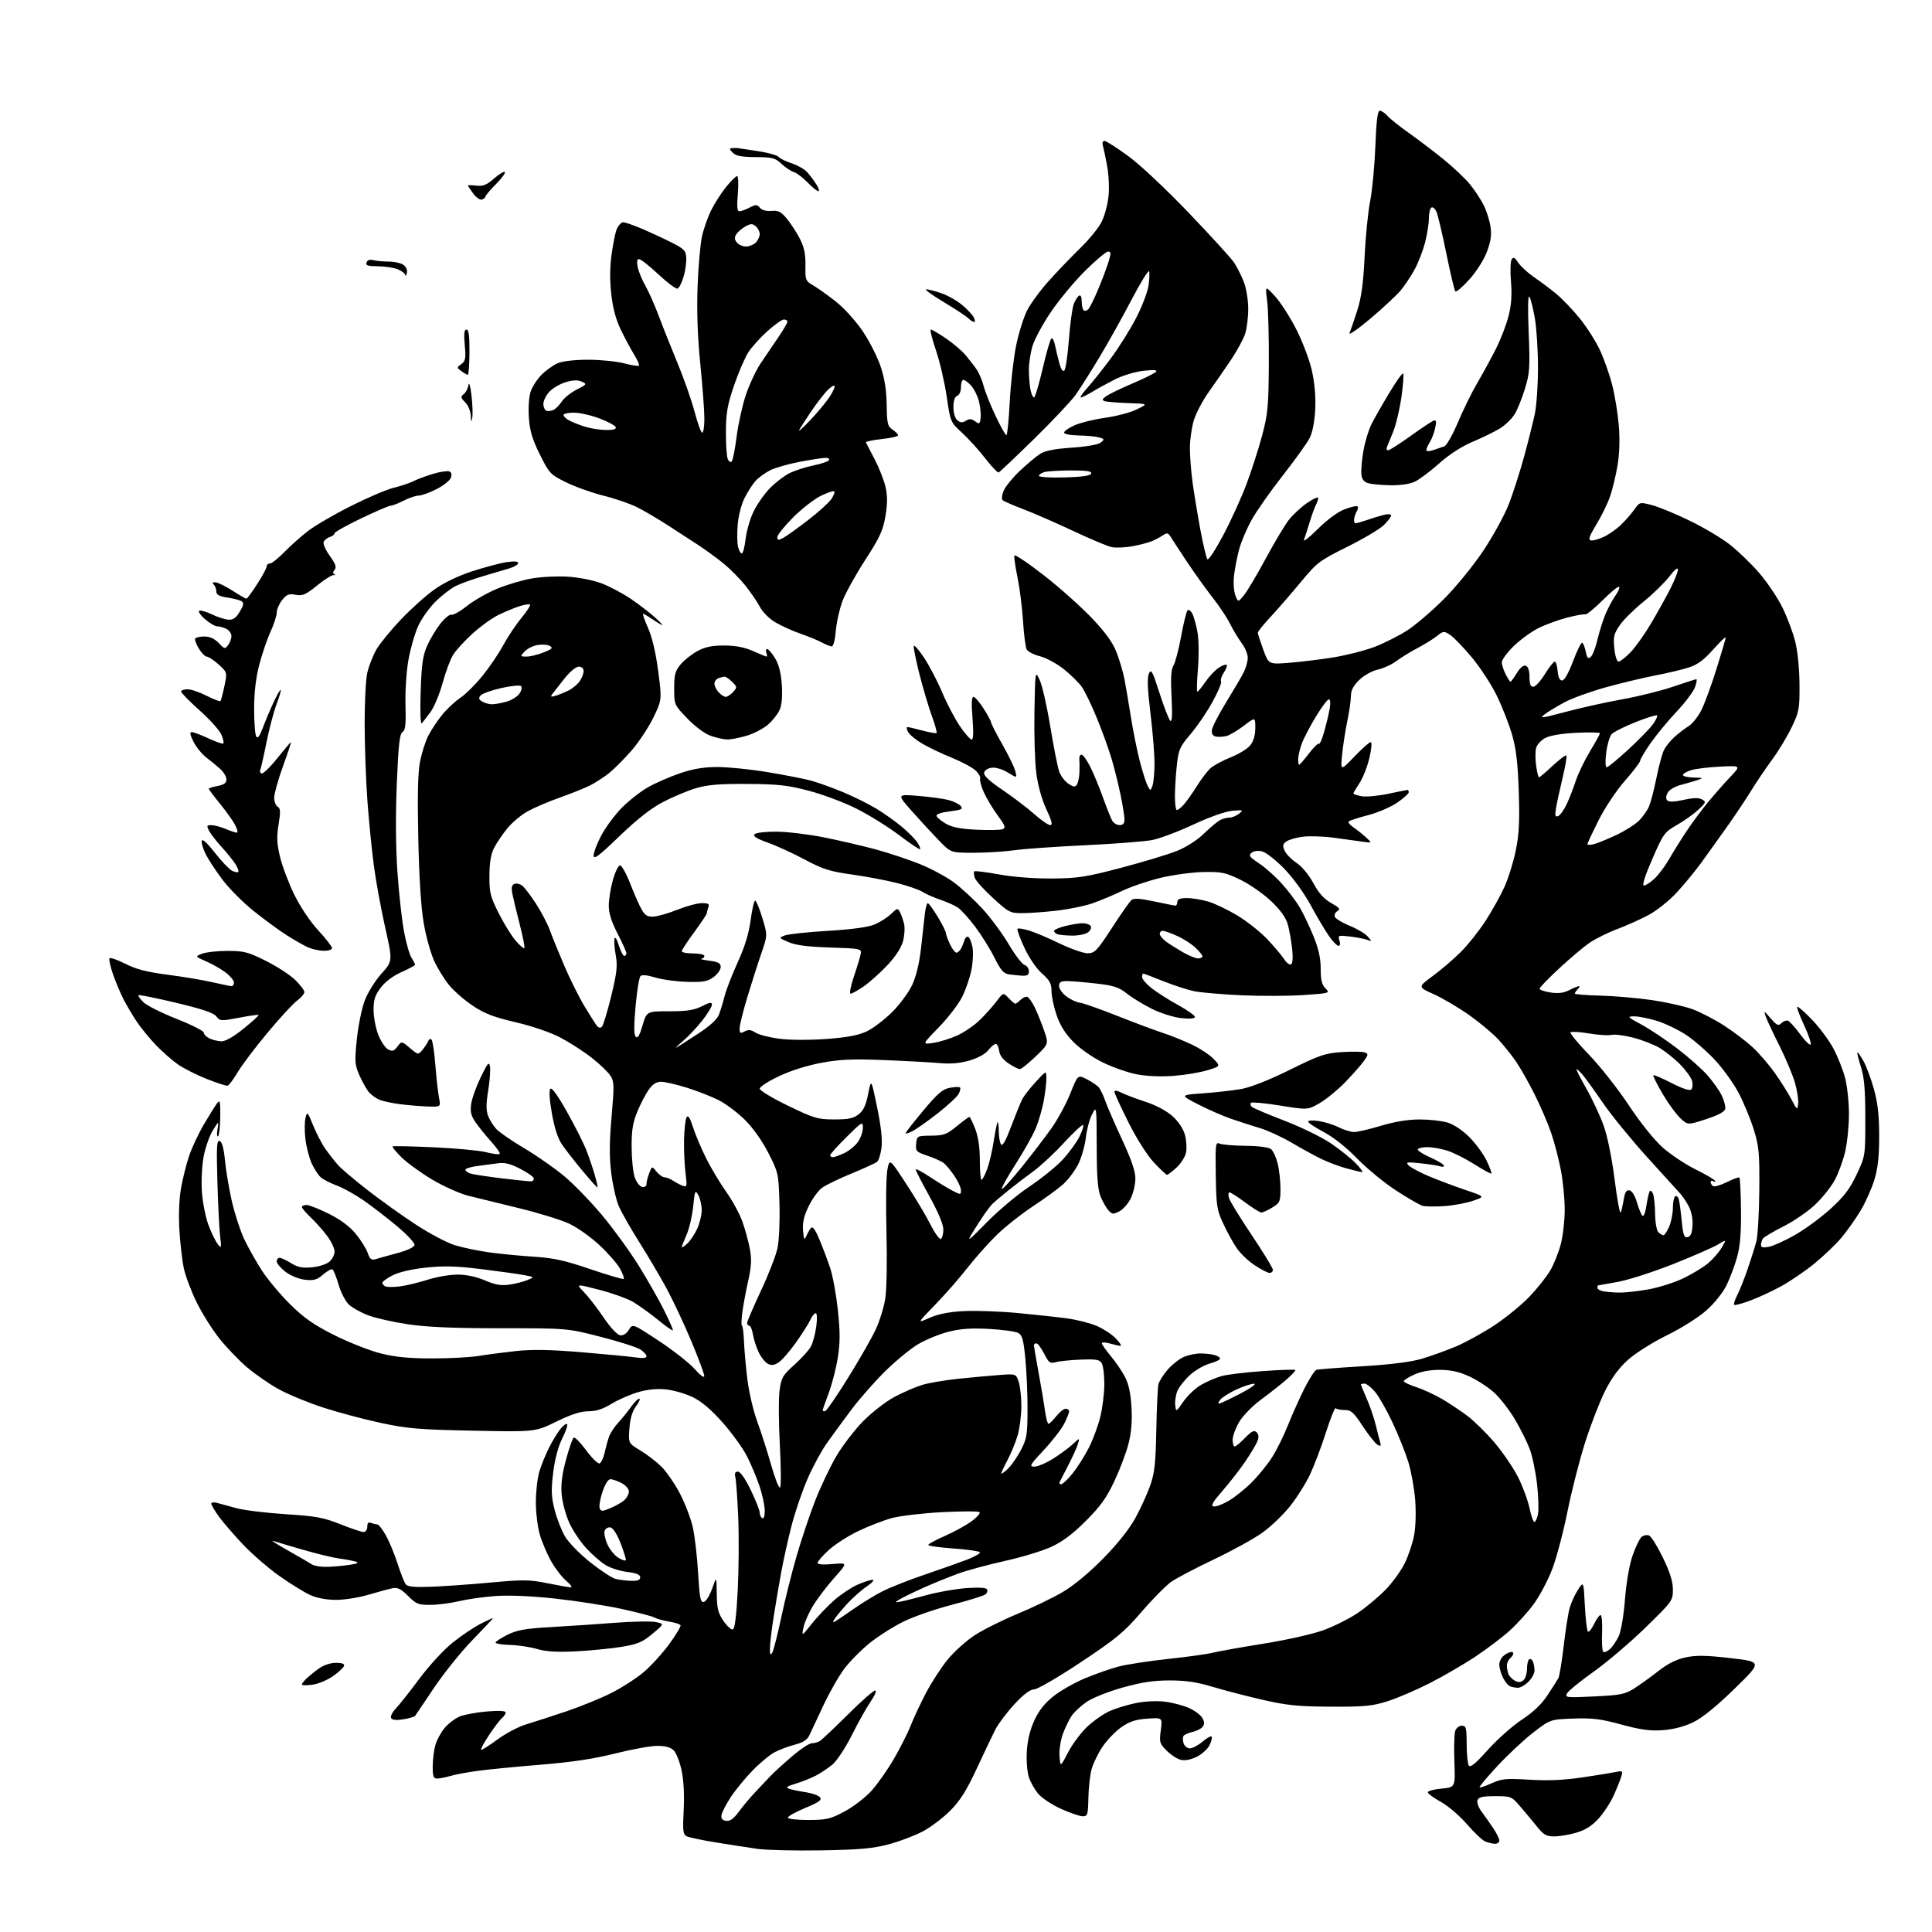 <?xml version="1.0" encoding="UTF-8" standalone="no"?>
<svg 
  version="1.1" 
  xmlns="http://www.w3.org/2000/svg" 
  xmlns:xlink="http://www.w3.org/1999/xlink" 
  xmlns:svg="http://www.w3.org/2000/svg"
  xmlns:rdf="http://www.w3.org/1999/02/22-rdf-syntax-ns#"
  xmlns:cc="http://creativecommons.org/ns#"
  xmlns:dc="http://purl.org/dc/elements/1.1/"
  viewBox="0 0 768 768"
  width="768"
  height="768"
>
<style>svg {background-color: white; }</style>"
<path stroke="none" fill="black" fill-rule="evenodd" d="M326.50,735.55C316.05,735.73 304.57,735.45 301.00,734.94C297.43,734.42 290.00,733.27 284.50,732.38C279.00,731.49 273.77,730.39 272.89,729.92C271.52,729.20 271.35,727.63 271.77,719.54C272.09,713.56 271.78,707.69 270.96,703.83C270.24,700.43 268.83,696.83 267.83,695.83C266.57,694.57 264.53,694.00 261.25,694.01C258.64,694.02 251.10,695.39 244.50,697.05C236.08,699.17 227.28,700.49 215.00,701.49C205.38,702.27 194.12,703.37 190.00,703.93C185.88,704.48 180.93,705.40 179.01,705.97C177.09,706.54 174.72,707.00 173.76,707.00C172.33,707.00 172.00,706.12 172.01,702.25C172.01,699.64 172.48,695.83 173.04,693.78C173.61,691.74 175.28,688.64 176.74,686.90C178.21,685.15 180.89,683.11 182.70,682.35C184.51,681.59 189.37,680.69 193.50,680.34C198.36,679.93 201.00,680.07 201.00,680.73C201.00,681.29 200.34,682.30 199.54,682.97C198.73,683.64 196.44,686.65 194.44,689.66C192.44,692.67 190.99,695.33 191.23,695.56C191.46,695.79 194.32,694.00 197.57,691.59C200.83,689.17 205.97,686.44 209.00,685.51C212.03,684.59 219.16,682.28 224.86,680.38C230.55,678.47 238.69,675.17 242.94,673.03C247.19,670.89 253.05,667.11 255.96,664.63C258.87,662.14 263.44,657.11 266.12,653.44C268.79,649.77 270.77,646.43 270.51,646.02C270.25,645.60 268.21,644.97 265.98,644.61C263.74,644.25 261.14,643.53 260.21,643.01C259.27,642.48 253.32,640.93 247.00,639.55C240.68,638.18 228.75,636.33 220.50,635.44C211.22,634.44 202.26,634.06 197.00,634.44C192.32,634.77 185.80,635.70 182.50,636.49C179.20,637.28 174.09,637.94 171.15,637.96C166.32,638.00 165.45,637.65 162.21,634.41C159.43,631.63 158.05,630.94 156.06,631.34C154.65,631.62 150.36,632.78 146.52,633.92C142.68,635.07 136.83,635.99 133.52,635.98C129.80,635.96 125.91,635.24 123.35,634.07C121.07,633.04 115.62,629.68 111.23,626.60C106.84,623.53 100.26,617.83 96.59,613.95C92.93,610.07 88.60,605.05 86.97,602.80C85.34,600.54 84.00,598.26 84.00,597.73C84.00,597.20 85.01,597.06 86.25,597.41C87.49,597.77 91.02,598.73 94.09,599.55C97.17,600.37 105.94,601.43 113.59,601.92C125.58,602.68 128.58,603.23 135.28,605.90C139.55,607.60 143.72,609.00 144.53,609.00C145.36,609.00 146.00,608.08 146.00,606.89C146.00,605.38 146.45,604.96 147.58,605.39C148.45,605.73 149.56,606.00 150.04,606.00C150.52,606.00 152.01,607.91 153.34,610.25C154.68,612.59 156.78,617.65 158.02,621.50C159.26,625.35 160.73,629.09 161.31,629.81C162.08,630.78 164.84,631.02 171.92,630.74C177.19,630.52 187.83,629.76 195.56,629.04C208.01,627.89 210.55,627.93 217.66,629.37C222.08,630.27 226.25,631.00 226.93,631.00C227.60,631.00 226.79,629.85 225.12,628.45C223.45,627.04 220.76,623.56 219.14,620.70C217.51,617.84 215.47,613.06 214.59,610.07C213.72,607.08 213.00,601.23 213.01,597.07C213.02,592.91 213.65,587.43 214.42,584.90C215.19,582.37 216.93,578.09 218.30,575.39C219.67,572.69 221.70,569.36 222.81,567.99C223.92,566.62 225.10,565.78 225.44,566.11C225.78,566.45 224.90,569.02 223.50,571.82C221.87,575.06 220.56,580.00 219.90,585.41C219.04,592.43 219.14,594.99 220.47,600.18C221.35,603.63 223.21,608.39 224.60,610.77C225.99,613.14 230.50,617.76 234.63,621.04C238.75,624.31 243.30,627.29 244.73,627.65C246.17,628.01 248.95,628.35 250.92,628.40C253.48,628.47 254.50,628.07 254.50,627.00C254.50,625.94 252.97,625.31 249.31,624.87C246.45,624.52 242.57,623.28 240.68,622.11C238.79,620.94 235.35,617.93 233.03,615.42C230.72,612.91 227.69,608.38 226.31,605.37C224.93,602.35 223.57,597.32 223.28,594.19C222.91,590.11 223.40,586.16 225.00,580.24C226.22,575.70 227.60,571.75 228.06,571.46C228.52,571.18 230.75,573.46 233.02,576.53C235.29,579.60 237.68,581.94 238.32,581.73C238.97,581.52 239.89,579.58 240.37,577.42C240.84,575.27 241.64,572.37 242.14,570.99C242.64,569.61 244.28,567.14 245.80,565.49C247.32,563.85 249.59,561.04 250.85,559.25C252.11,557.46 253.57,556.00 254.10,556.00C254.63,556.00 254.06,557.35 252.84,559.00C251.34,561.03 250.49,563.87 250.20,567.85C249.78,573.70 249.78,573.70 254.58,576.60C257.22,578.20 261.00,581.10 262.97,583.05C264.93,585.01 268.21,589.78 270.26,593.67C272.30,597.55 274.61,603.60 275.40,607.11C276.18,610.63 277.14,618.81 277.51,625.30C278.09,635.24 278.45,637.06 279.77,636.80C280.63,636.64 282.12,634.25 283.09,631.50C284.84,626.50 284.84,626.50 284.92,633.52C284.99,639.33 285.44,641.19 287.58,644.33C288.99,646.41 290.68,647.94 291.33,647.73C292.11,647.47 292.75,642.23 293.27,631.92C293.69,623.44 293.77,610.42 293.45,603.00C293.13,595.58 292.62,588.49 292.32,587.25C291.94,585.64 292.23,585.00 293.35,585.00C294.32,585.00 296.29,587.84 298.46,592.35C300.41,596.40 302.00,600.42 302.00,601.30C302.00,602.17 302.45,603.16 303.00,603.50C303.60,603.87 304.00,602.67 304.00,600.53C304.00,598.55 303.07,594.18 301.94,590.82C300.81,587.45 298.57,582.12 296.98,578.96C295.38,575.79 291.05,569.78 287.35,565.58C282.78,560.41 278.95,557.14 275.43,555.42C272.57,554.02 267.78,552.63 264.79,552.32C261.16,551.94 257.44,552.31 253.62,553.42C250.46,554.34 245.72,556.42 243.08,558.04C239.69,560.13 237.00,561.00 233.92,561.00C230.86,561.00 227.09,562.21 221.16,565.11C212.75,569.22 212.75,569.22 188.12,568.72C166.61,568.29 161.97,567.90 151.40,565.64C144.75,564.21 134.40,561.45 128.40,559.50C122.41,557.55 114.45,554.26 110.73,552.20C107.00,550.14 101.34,546.21 98.13,543.47C94.93,540.74 89.99,535.58 87.14,532.00C84.30,528.42 80.22,521.90 78.07,517.50C75.92,513.10 73.66,507.02 73.03,504.00C72.41,500.98 71.63,494.21 71.31,488.96C70.96,483.19 71.20,476.66 71.93,472.46C72.60,468.64 74.05,462.82 75.16,459.53C76.26,456.25 78.90,450.62 81.01,447.03C83.12,443.44 85.47,439.67 86.23,438.65C87.45,437.02 87.61,437.63 87.56,443.82C87.53,447.68 87.14,451.19 86.70,451.64C86.26,452.08 86.14,450.88 86.45,448.97C87.00,445.50 87.00,445.50 84.59,449.37C83.27,451.50 81.63,456.16 80.96,459.74C80.26,463.40 79.96,469.55 80.27,473.87C80.56,478.06 81.75,484.00 82.90,487.06C84.06,490.12 85.70,493.49 86.56,494.56C88.02,496.36 88.08,496.15 87.51,491.50C87.17,488.75 86.68,478.97 86.42,469.77C86.01,455.65 86.16,453.12 87.34,453.58C88.28,453.94 88.98,456.54 89.43,461.31C89.81,465.26 91.04,472.55 92.17,477.50C93.29,482.45 95.49,489.20 97.04,492.50C98.60,495.80 101.76,501.43 104.06,505.00C106.37,508.57 111.46,514.66 115.38,518.52C120.96,524.02 124.77,526.67 133.00,530.79C138.78,533.68 147.06,536.93 151.41,538.02C157.21,539.47 162.68,540.00 171.91,539.99C178.83,539.99 187.20,539.54 190.50,538.98C193.80,538.43 200.47,537.56 205.33,537.04C211.67,536.37 218.98,536.51 231.33,537.54C240.77,538.33 250.41,539.26 252.75,539.60C255.53,540.01 257.00,539.85 257.00,539.14C257.00,538.54 255.89,537.32 254.54,536.43C253.18,535.55 246.10,533.29 238.79,531.41C225.51,528.00 225.51,528.00 199.13,528.00C180.40,528.00 169.71,527.55 162.26,526.44C156.48,525.58 149.39,524.00 146.50,522.91C143.60,521.83 140.11,519.90 138.73,518.63C137.36,517.35 135.50,513.79 134.60,510.71C133.71,507.62 132.61,504.88 132.17,504.61C131.73,504.34 130.05,505.26 128.44,506.65C126.01,508.75 124.76,509.11 121.26,508.72C118.78,508.44 115.56,507.14 113.51,505.57C111.58,504.10 110.00,502.25 110.00,501.45C110.00,500.65 110.51,500.00 111.13,500.00C111.75,500.00 113.81,500.95 115.70,502.12C118.38,503.78 120.21,504.14 124.07,503.77C126.85,503.50 129.89,502.50 131.01,501.49C132.10,500.50 133.00,498.70 133.00,497.50C133.00,496.29 131.71,493.55 130.12,491.40C128.54,489.26 125.62,485.95 123.62,484.05C121.63,482.16 120.00,480.25 120.00,479.80C120.00,479.36 120.84,479.00 121.87,479.00C122.89,479.00 126.89,480.58 130.76,482.52C135.40,484.84 139.02,487.54 141.43,490.48C143.44,492.93 145.57,496.34 146.17,498.05C147.06,500.60 147.64,501.05 149.38,500.51C150.54,500.15 154.42,499.07 158.00,498.11C161.83,497.09 164.61,495.78 164.78,494.92C164.93,494.13 161.83,490.78 157.90,487.49C153.96,484.19 147.99,479.58 144.62,477.24C141.25,474.90 136.47,472.23 134.00,471.32C131.53,470.41 128.65,468.95 127.60,468.08C126.56,467.21 124.89,464.66 123.88,462.42C122.88,460.18 121.76,455.83 121.40,452.75C121.04,449.68 121.06,445.91 121.44,444.38C122.11,441.73 122.25,441.87 124.49,447.38C125.79,450.57 128.01,454.82 129.44,456.84C130.87,458.85 133.08,461.67 134.34,463.10C135.61,464.53 140.82,468.96 145.92,472.93C151.01,476.91 159.68,483.11 165.18,486.71C170.68,490.32 177.72,494.04 180.84,495.00C183.95,495.95 190.10,497.23 194.50,497.84C198.90,498.45 206.89,499.22 212.25,499.56C220.05,500.06 224.53,501.05 234.73,504.52C241.74,506.91 247.69,508.65 247.94,508.39C248.20,508.13 247.56,506.33 246.51,504.39C245.47,502.46 241.81,498.25 238.39,495.05C234.97,491.84 229.55,487.98 226.35,486.47C223.15,484.96 214.22,482.19 206.51,480.32C198.81,478.45 189.67,476.21 186.20,475.34C182.73,474.46 176.24,471.55 171.70,468.84C167.19,466.14 161.72,462.16 159.55,460.00C157.38,457.84 155.80,455.91 156.05,455.71C156.30,455.51 163.70,455.67 172.50,456.07C181.30,456.47 190.65,457.36 193.29,458.03C195.92,458.70 198.33,459.01 198.63,458.70C198.93,458.40 197.42,456.21 195.27,453.83C193.12,451.45 190.33,448.00 189.06,446.17C187.27,443.60 186.87,441.97 187.28,438.93C187.57,436.77 189.28,431.97 191.08,428.25C193.86,422.52 194.42,421.87 194.78,423.98C195.01,425.35 194.69,429.65 194.06,433.55C193.21,438.77 193.21,441.41 194.02,443.57C194.63,445.18 196.12,447.55 197.32,448.84C198.52,450.12 203.55,453.57 208.50,456.51C213.45,459.45 220.58,464.43 224.34,467.58C228.11,470.73 234.86,477.70 239.34,483.07C243.83,488.44 250.34,497.40 253.82,502.99C257.30,508.58 261.87,516.61 263.98,520.83C266.09,525.05 267.66,528.66 267.47,528.86C267.28,529.05 264.56,527.12 261.42,524.56C258.28,522.01 253.87,518.84 251.61,517.51C249.35,516.19 243.31,514.03 238.20,512.71C228.90,510.30 228.90,510.30 232.13,513.63C233.91,515.47 237.42,520.01 239.94,523.73C242.62,527.69 245.35,530.62 246.51,530.79C247.75,530.96 249.07,530.14 250.00,528.61C251.50,526.15 251.50,526.15 261.96,533.06C267.71,536.86 274.10,541.88 276.16,544.23C278.34,546.71 279.93,547.87 279.96,547.00C279.98,546.17 277.63,539.88 274.75,533.00C271.86,526.12 267.42,516.67 264.88,512.00C262.33,507.32 257.46,499.07 254.05,493.66C250.64,488.25 247.00,481.83 245.95,479.39C244.91,476.95 243.57,471.07 242.98,466.32C242.19,459.96 242.22,454.07 243.11,443.91C244.21,431.41 244.16,429.90 242.63,427.56C241.70,426.14 238.37,422.96 235.22,420.49C232.08,418.02 226.50,414.42 222.84,412.49C218.85,410.39 211.69,407.93 205.03,406.37C196.28,404.33 192.59,402.91 187.94,399.80C184.67,397.62 180.43,393.93 178.53,391.60C176.62,389.27 173.94,384.92 172.57,381.93C171.20,378.94 169.35,372.23 168.44,367.00C167.37,360.84 166.61,348.97 166.27,333.22C165.91,316.22 166.12,307.07 166.97,302.74C167.64,299.34 169.10,294.74 170.22,292.52C171.33,290.31 173.82,286.56 175.74,284.18C177.67,281.81 180.92,278.76 182.98,277.40C185.03,276.04 188.98,272.13 191.75,268.71C194.53,265.29 198.25,259.80 200.03,256.50C201.81,253.20 205.05,248.34 207.24,245.69C209.43,243.05 210.97,240.64 210.68,240.34C210.38,240.04 208.42,240.36 206.32,241.04C204.22,241.72 200.43,243.31 197.89,244.58C195.35,245.85 190.76,249.19 187.68,252.01C184.61,254.82 181.20,258.56 180.10,260.33C179.01,262.10 177.14,267.12 175.94,271.50C174.74,275.88 172.60,281.04 171.18,282.98C169.77,284.92 168.20,286.95 167.70,287.50C167.14,288.11 166.95,283.19 167.22,275.00C167.58,264.00 168.06,260.61 169.81,256.67C170.99,254.01 173.38,250.05 175.11,247.86C176.84,245.68 178.80,244.09 179.46,244.35C180.13,244.60 182.88,243.06 185.58,240.91C188.29,238.77 193.65,235.69 197.51,234.08C201.36,232.46 207.60,230.61 211.37,229.95C215.14,229.29 221.66,228.98 225.86,229.25C230.20,229.52 235.98,230.68 239.24,231.93C242.39,233.14 247.57,235.89 250.74,238.04C253.91,240.19 258.30,243.57 260.50,245.55C262.70,247.53 263.82,248.81 263.00,248.41C262.18,248.00 260.31,246.85 258.85,245.84C257.39,244.83 255.95,244.00 255.65,244.00C255.35,244.00 256.25,246.57 257.64,249.71C259.25,253.37 260.70,259.53 261.65,266.83C263.13,278.24 263.13,278.24 259.66,285.37C257.74,289.29 253.82,295.19 250.94,298.48C248.06,301.76 244.09,305.74 242.10,307.33C240.12,308.91 236.79,311.07 234.70,312.15C232.61,313.22 227.19,315.40 222.66,317.00C218.12,318.60 212.29,321.10 209.70,322.54C207.11,323.99 203.47,327.05 201.62,329.34C199.77,331.63 197.43,335.07 196.43,337.00C195.16,339.44 194.59,342.79 194.56,348.05C194.51,354.84 194.88,356.34 198.26,363.05C200.32,367.15 203.35,372.05 204.99,373.94C206.62,375.83 208.17,377.16 208.43,376.90C208.69,376.64 207.87,372.40 206.60,367.46C205.33,362.53 204.01,357.02 203.66,355.21C203.20,352.79 203.43,351.77 204.53,351.35C205.35,351.03 206.77,351.39 207.69,352.14C208.60,352.89 211.04,356.12 213.12,359.32C215.19,362.52 217.65,367.24 218.59,369.82C219.52,372.39 222.12,378.77 224.36,384.00C226.60,389.23 230.19,396.43 232.34,400.00C234.50,403.57 236.72,407.08 237.29,407.79C237.95,408.62 238.66,408.74 239.28,408.12C239.81,407.59 241.47,402.12 242.97,395.96C245.21,386.73 245.53,383.90 244.78,379.81C244.29,377.08 244.05,374.10 244.26,373.18C244.49,372.18 245.19,373.23 245.98,375.75C246.72,378.09 247.70,380.00 248.16,380.00C248.62,380.00 249.00,379.53 249.00,378.95C249.00,378.37 247.43,374.85 245.50,371.13C243.07,366.43 242.00,363.04 242.00,360.00C242.00,357.60 242.73,353.01 243.63,349.82C244.53,346.62 245.81,344.00 246.47,344.00C247.14,344.00 248.96,347.26 250.52,351.25C252.07,355.24 254.11,359.85 255.04,361.50C256.37,363.87 257.36,364.47 259.75,364.37C261.41,364.29 265.71,363.05 269.30,361.62C272.90,360.18 277.28,359.00 279.03,359.00C281.52,359.00 282.08,359.34 281.61,360.58C281.27,361.45 281.00,362.52 281.00,362.95C281.00,363.37 278.75,366.77 276.00,370.50C273.25,374.23 271.00,377.66 271.00,378.14C271.00,378.61 273.02,379.00 275.50,379.00C277.98,379.00 280.00,379.45 280.00,380.00C280.00,380.55 279.44,381.07 278.75,381.15C278.06,381.23 279.52,381.57 282.00,381.90C285.54,382.37 286.50,382.91 286.50,384.39C286.50,385.43 285.23,387.23 283.67,388.39C281.30,390.16 279.61,390.47 273.17,390.30C268.95,390.19 263.26,389.42 260.52,388.58C257.39,387.62 255.19,387.41 254.60,388.00C254.08,388.52 253.20,393.92 252.65,400.00C251.95,407.79 251.97,411.37 252.73,412.13C253.49,412.89 254.27,411.59 255.43,407.60C257.06,402.00 257.06,402.00 266.07,402.00C273.14,402.00 275.93,401.56 279.04,399.98C282.20,398.37 283.00,398.25 283.00,399.39C283.00,400.18 281.24,403.04 279.10,405.76C276.95,408.47 273.47,412.16 271.35,413.96C269.23,415.76 268.18,416.84 269.00,416.36C269.82,415.89 273.69,413.41 277.58,410.86C282.11,407.90 285.07,405.20 285.78,403.36C286.40,401.79 287.41,398.48 288.03,396.00C288.65,393.52 291.00,387.47 293.25,382.53C296.06,376.38 297.67,371.12 298.39,365.78C298.96,361.50 299.77,358.00 300.19,358.00C300.60,358.00 301.88,361.10 303.04,364.89C305.13,371.79 305.13,371.79 302.59,379.14C301.19,383.19 298.70,391.00 297.04,396.50C295.38,402.00 294.02,407.53 294.01,408.79C294.00,410.76 294.27,410.92 295.99,410.01C297.50,409.20 298.55,409.31 300.32,410.48C301.61,411.32 305.95,412.43 309.97,412.93C314.25,413.47 322.00,413.49 328.69,412.99C337.12,412.35 341.31,411.54 344.69,409.91C347.20,408.69 351.73,405.22 354.75,402.21C357.77,399.19 361.34,394.31 362.68,391.38C364.23,388.00 365.50,382.65 366.14,376.77C366.70,371.67 367.38,365.59 367.64,363.25C367.91,360.91 368.43,359.01 368.81,359.03C369.19,359.04 370.96,361.47 372.75,364.43C374.54,367.38 376.00,370.28 376.00,370.87C376.00,371.45 376.76,373.53 377.69,375.48C378.63,377.44 379.83,378.89 380.37,378.71C380.91,378.53 381.69,377.73 382.11,376.94C382.52,376.15 383.11,374.68 383.42,373.69C383.73,372.69 384.42,372.14 384.95,372.47C385.49,372.80 386.22,374.66 386.59,376.60C386.95,378.55 386.75,382.61 386.14,385.63C385.54,388.65 383.88,393.46 382.46,396.31C381.04,399.17 376.87,404.59 373.19,408.37C366.50,415.24 366.50,415.24 371.00,414.57C373.48,414.21 377.78,412.87 380.56,411.60C383.34,410.33 387.40,407.54 389.58,405.39C391.76,403.25 394.73,399.93 396.18,398.00C398.82,394.50 398.82,394.50 400.95,396.75C402.12,397.99 403.32,399.00 403.61,399.00C403.90,399.00 404.84,398.30 405.69,397.46C406.54,396.61 407.74,396.08 408.37,396.28C408.99,396.48 410.35,398.41 411.38,400.57C412.42,402.73 414.08,406.86 415.07,409.74C416.88,414.97 416.88,414.97 411.69,419.96C408.84,422.71 406.00,424.97 405.40,424.98C404.79,424.99 402.77,423.97 400.90,422.72C398.69,421.23 397.39,419.49 397.18,417.72C397.01,416.22 396.40,415.00 395.83,415.00C395.26,415.00 393.91,416.12 392.83,417.49C391.64,419.00 388.70,420.61 385.38,421.58C381.66,422.66 377.90,422.99 373.70,422.61C370.29,422.31 360.40,421.76 351.73,421.41C339.14,420.89 334.10,421.10 326.73,422.44C321.08,423.47 314.49,425.53 309.75,427.76C305.49,429.76 302.00,432.01 302.00,432.75C302.00,433.50 307.06,436.55 313.25,439.54C323.62,444.56 325.06,444.98 331.62,444.99C337.27,445.00 339.26,444.58 341.32,442.96C343.24,441.46 344.23,439.33 345.11,434.83C346.31,428.73 346.31,428.73 348.66,440.12C350.23,447.69 350.81,453.07 350.42,456.20C350.09,458.78 349.30,461.32 348.66,461.84C348.02,462.36 343.47,464.44 338.54,466.47C333.61,468.50 328.35,471.04 326.85,472.11C325.35,473.17 322.94,476.46 321.50,479.41C319.58,483.34 318.97,485.95 319.22,489.14C319.50,492.64 319.74,493.11 320.44,491.50C320.92,490.40 321.75,488.93 322.30,488.23C323.02,487.29 323.94,488.49 325.73,492.73C327.08,495.90 329.02,501.08 330.06,504.23C331.09,507.38 332.45,514.95 333.09,521.05C334.00,529.66 333.98,533.84 333.02,539.81C332.34,544.04 330.71,550.37 329.39,553.87C328.08,557.37 327.00,560.41 327.00,560.62C327.00,560.83 327.42,561.00 327.93,561.00C328.45,561.00 332.57,555.04 337.09,547.75C341.62,540.46 346.58,531.80 348.11,528.50C349.65,525.20 351.36,519.67 351.91,516.20C352.47,512.64 352.68,501.13 352.38,489.70C352.09,478.59 352.26,467.48 352.74,465.00C353.63,460.50 353.63,460.50 360.18,470.52C363.79,476.03 368.16,483.36 369.90,486.81C371.64,490.26 373.50,492.81 374.03,492.48C374.57,492.15 375.00,490.45 374.99,488.69C374.98,486.71 372.90,481.75 369.49,475.59C366.47,470.14 364.00,465.32 364.00,464.89C364.00,464.45 366.59,465.81 369.75,467.90C372.91,470.00 376.96,472.46 378.75,473.38C381.86,474.98 382.00,474.97 382.00,473.17C382.00,472.13 380.82,469.54 379.37,467.41C377.93,465.28 376.01,462.98 375.12,462.30C374.23,461.62 371.34,460.33 368.69,459.43C364.19,457.90 363.91,457.61 364.19,454.65C364.50,451.53 364.56,451.50 370.16,451.44C375.16,451.40 376.34,450.96 380.33,447.69C382.81,445.66 385.06,444.00 385.34,444.00C385.61,444.00 386.66,446.14 387.67,448.75C388.88,451.89 389.50,456.13 389.50,461.25C389.50,465.51 389.80,469.00 390.17,469.00C390.53,469.00 391.54,467.09 392.41,464.75C393.27,462.41 394.46,457.36 395.04,453.53C395.63,449.69 396.31,446.36 396.55,446.11C396.80,445.87 397.01,447.43 397.02,449.58C397.02,451.74 397.42,454.12 397.90,454.87C398.50,455.82 399.72,453.71 401.92,447.87C403.66,443.27 405.63,438.41 406.29,437.08C406.96,435.75 409.39,432.60 411.71,430.08C415.92,425.50 415.92,425.50 415.96,428.57C415.98,430.25 415.51,434.30 414.91,437.57C414.31,440.83 412.88,445.75 411.74,448.50C410.59,451.25 406.97,457.68 403.70,462.79C400.42,467.90 397.97,472.31 398.26,472.59C398.54,472.87 402.08,468.99 406.13,463.96C410.19,458.94 415.52,451.96 418.00,448.46C420.48,444.97 423.84,438.75 425.48,434.65C428.45,427.19 428.45,427.19 432.04,429.02C434.02,430.03 436.16,431.49 436.80,432.26C437.45,433.04 438.62,435.50 439.41,437.74C440.20,439.98 443.20,446.89 446.09,453.10C449.70,460.87 451.33,465.64 451.33,468.44C451.33,470.67 450.52,474.21 449.53,476.29C448.54,478.38 446.50,480.73 444.99,481.51C442.54,482.77 442.07,482.74 440.66,481.18C439.79,480.21 438.38,477.77 437.54,475.75C436.38,472.96 435.99,468.09 435.96,455.78C435.91,439.50 435.91,439.50 434.09,443.00C433.10,444.93 431.98,449.12 431.62,452.32C431.26,455.51 429.88,460.28 428.55,462.91C427.22,465.53 424.47,469.13 422.45,470.91C420.43,472.68 415.10,476.56 410.61,479.52C406.11,482.47 399.73,487.51 396.43,490.70C393.13,493.89 387.79,499.88 384.57,504.00C381.35,508.12 375.52,514.78 371.61,518.79C364.50,526.09 364.50,526.09 369.50,523.87C372.91,522.35 377.20,521.50 382.99,521.19C387.66,520.93 397.34,521.27 404.49,521.94C411.65,522.61 420.60,523.58 424.38,524.11C428.17,524.63 433.40,525.98 436.02,527.10C438.63,528.23 442.03,530.46 443.57,532.07C445.11,533.68 445.95,535.00 445.43,535.00C444.91,535.00 443.03,534.58 441.24,534.07C439.46,533.56 438.00,533.52 438.00,533.98C438.00,534.43 439.61,536.73 441.57,539.09C443.54,541.44 446.09,545.19 447.24,547.43C448.69,550.22 449.48,554.02 449.79,559.53C450.09,564.99 449.71,569.60 448.60,573.91C447.71,577.40 445.19,584.07 443.01,588.72C439.89,595.39 437.48,598.75 431.64,604.59C426.42,609.81 422.34,612.86 417.86,614.92C414.36,616.52 406.10,619.03 399.50,620.49C392.90,621.96 384.57,624.21 381.00,625.50C377.43,626.79 371.12,629.35 367.00,631.20C362.88,633.05 358.60,635.14 357.50,635.84C355.61,637.05 355.63,637.10 358.00,636.67C359.38,636.42 364.10,635.23 368.50,634.04C372.90,632.84 379.92,631.61 384.11,631.30C388.82,630.95 391.96,631.12 392.35,631.75C392.69,632.31 392.42,633.23 391.74,633.79C391.06,634.34 385.10,636.19 378.50,637.90C371.90,639.61 363.24,642.60 359.25,644.56C355.26,646.51 349.21,650.34 345.82,653.06C342.43,655.79 337.87,660.37 335.69,663.26C333.50,666.14 329.72,672.77 327.28,678.00C324.84,683.23 322.32,688.60 321.67,689.94C320.86,691.62 319.10,692.73 316.00,693.52C313.52,694.16 309.94,695.49 308.02,696.48C306.11,697.47 302.15,700.74 299.21,703.75C296.28,706.76 292.36,711.53 290.51,714.36C288.65,717.19 286.99,720.40 286.82,721.50C286.59,722.91 287.13,723.59 288.66,723.81C290.19,724.03 291.61,723.02 293.60,720.31C295.13,718.21 298.07,714.70 300.13,712.50C302.20,710.30 304.96,707.38 306.27,706.00C307.58,704.62 311.40,701.14 314.76,698.25C318.12,695.36 321.68,692.99 322.68,692.98C323.68,692.98 325.16,692.55 325.96,692.05C326.76,691.54 331.75,686.82 337.04,681.56C342.33,676.30 347.21,672.00 347.88,672.00C348.57,672.00 347.84,673.84 346.18,676.25C344.57,678.59 341.20,684.60 338.69,689.61C336.14,694.69 332.71,699.91 330.93,701.41C329.17,702.89 326.11,704.92 324.12,705.94C322.13,706.95 318.54,708.36 316.15,709.08C312.77,710.09 312.21,710.53 313.65,711.05C314.67,711.42 317.60,712.03 320.17,712.41C322.74,712.79 325.34,713.70 325.95,714.44C326.84,715.51 325.63,716.38 319.97,718.74C316.07,720.37 313.02,722.11 313.19,722.60C313.36,723.10 317.10,723.48 321.50,723.47C328.65,723.43 330.17,723.07 335.81,720.04C339.28,718.18 344.09,714.47 346.49,711.80C348.89,709.13 352.91,703.38 355.42,699.04C357.92,694.69 360.92,688.74 362.07,685.82C363.22,682.89 365.92,677.12 368.08,673.00C370.23,668.88 374.09,662.92 376.66,659.76C379.23,656.60 384.09,652.22 387.46,650.03C390.83,647.83 398.47,644.02 404.42,641.56C410.37,639.10 418.45,635.20 422.37,632.90C426.81,630.30 432.90,625.26 438.50,619.56C444.20,613.76 448.89,607.87 451.30,603.49C453.39,599.68 456.05,593.85 457.22,590.53C458.97,585.56 459.39,581.70 459.65,568.50C459.82,559.70 460.20,551.50 460.50,550.27C460.79,549.04 462.48,546.39 464.25,544.37C466.02,542.35 468.92,540.09 470.70,539.35C472.48,538.61 475.41,538.01 477.22,538.01C479.02,538.02 481.51,538.30 482.75,538.63C483.99,538.96 485.00,539.61 485.00,540.08C485.00,540.54 483.17,541.41 480.94,542.02C478.71,542.62 475.16,544.66 473.06,546.56C470.96,548.47 468.70,551.32 468.04,552.90C467.38,554.49 466.99,557.04 467.17,558.57C467.50,561.36 467.50,561.36 470.43,557.12C472.04,554.78 475.19,551.82 477.43,550.52C479.67,549.23 483.30,547.66 485.50,547.04C487.70,546.41 495.12,545.51 501.99,545.03C508.86,544.54 514.68,544.34 514.91,544.58C515.15,544.82 513.46,546.63 511.15,548.61C508.84,550.58 504.29,554.15 501.05,556.54C497.78,558.95 494.01,562.84 492.58,565.28C491.16,567.70 490.00,570.87 490.00,572.34C490.00,573.80 490.36,575.00 490.80,575.00C491.25,575.00 493.10,573.46 494.93,571.58C497.51,568.91 498.52,568.41 499.50,569.33C500.35,570.12 500.48,571.24 499.89,572.79C499.41,574.05 497.22,577.73 495.02,580.97C492.82,584.21 488.73,589.48 485.92,592.68C482.08,597.07 481.22,598.58 482.44,598.83C483.33,599.01 486.03,598.00 488.44,596.59C490.85,595.18 494.96,591.88 497.58,589.26C500.20,586.64 503.83,582.18 505.65,579.33C507.47,576.49 510.31,570.75 511.97,566.56C513.64,562.38 516.59,555.80 518.53,551.93C520.48,548.07 522.62,544.74 523.29,544.53C523.95,544.31 532.15,543.68 541.50,543.12C552.53,542.45 560.78,541.42 565.01,540.19C568.59,539.14 574.77,536.91 578.74,535.25C582.71,533.58 589.68,529.73 594.23,526.71C598.78,523.68 605.01,518.57 608.07,515.35C611.13,512.13 614.82,507.48 616.27,505.00C617.71,502.52 619.59,497.82 620.45,494.54C621.30,491.26 622.00,485.12 622.00,480.90C622.00,476.68 621.32,469.63 620.49,465.25C619.66,460.87 617.92,454.18 616.63,450.39C615.34,446.60 612.36,439.68 610.01,435.00C607.66,430.32 604.35,424.48 602.65,422.00C600.96,419.52 597.78,415.56 595.60,413.19C593.42,410.82 588.16,406.43 583.91,403.43C579.65,400.44 573.34,396.72 569.88,395.18C563.59,392.37 563.59,392.37 569.54,387.98C572.82,385.57 577.83,381.27 580.69,378.43C583.54,375.58 587.97,370.01 590.53,366.05C593.10,362.09 596.47,356.03 598.03,352.59C599.60,349.14 601.63,342.59 602.55,338.03C603.87,331.56 604.12,326.40 603.73,314.61C603.35,303.26 602.69,297.64 601.06,292.00C599.86,287.88 597.13,280.90 594.98,276.50C592.83,272.10 588.35,265.24 585.03,261.27C581.70,257.29 577.83,253.28 576.43,252.36C574.01,250.78 573.75,250.80 571.19,252.84C569.71,254.03 566.25,256.17 563.50,257.61C560.75,259.05 556.99,261.36 555.15,262.74C553.30,264.13 549.95,265.67 547.70,266.18C545.37,266.70 542.20,268.47 540.32,270.30C537.96,272.59 537.02,274.41 537.01,276.68C537.00,278.44 536.36,282.94 535.57,286.68C534.79,290.43 533.86,296.43 533.51,300.00C532.87,306.50 532.87,306.50 538.39,300.75C541.43,297.59 544.34,295.00 544.87,295.00C545.42,295.00 545.21,297.63 544.37,301.25C543.57,304.69 541.81,309.18 540.46,311.23C539.11,313.28 538.00,315.17 538.00,315.43C538.00,315.70 539.46,316.18 541.25,316.51C543.04,316.83 547.79,316.41 551.82,315.55C555.84,314.70 559.33,314.00 559.57,314.00C559.80,314.00 560.00,314.43 560.00,314.95C560.00,315.48 557.92,317.33 555.38,319.08C552.84,320.83 547.62,323.07 543.79,324.05C539.96,325.04 536.52,326.16 536.16,326.53C535.80,326.91 536.61,327.96 537.97,328.86C539.32,329.76 541.57,331.55 542.97,332.83C545.50,335.15 545.50,335.15 541.50,334.56C539.30,334.23 534.14,333.52 530.02,332.98C525.91,332.44 520.41,332.28 517.79,332.62C515.18,332.97 512.26,333.82 511.31,334.52C509.90,335.55 509.78,336.22 510.67,338.18C511.27,339.50 513.41,341.69 515.43,343.04C517.56,344.47 520.35,347.84 522.10,351.10C524.23,355.05 526.32,357.37 529.19,358.99C532.50,360.85 532.96,361.44 531.67,362.16C530.80,362.65 530.32,363.68 530.62,364.44C530.91,365.20 533.55,366.80 536.50,368.00C539.44,369.19 542.67,371.11 543.67,372.25C545.45,374.29 545.45,374.32 543.50,373.60C542.40,373.19 539.31,372.60 536.63,372.28C532.00,371.72 531.80,371.80 532.45,373.85C532.86,375.13 532.70,376.00 532.07,376.00C531.49,376.00 529.77,374.22 528.26,372.05C526.74,369.88 523.48,364.37 521.00,359.80C518.41,355.02 513.96,348.88 510.50,345.32C507.20,341.92 503.26,338.83 501.74,338.46C500.06,338.04 498.39,338.26 497.49,339.01C496.24,340.05 496.69,340.68 500.49,343.20C502.95,344.83 507.02,348.46 509.54,351.26C512.06,354.06 515.28,358.33 516.70,360.75C518.12,363.18 520.57,368.32 522.14,372.18C524.17,377.16 525.00,380.92 525.00,385.10C525.00,389.57 525.46,391.46 526.91,392.91C528.79,394.79 528.65,394.83 518.16,395.55C512.30,395.95 501.20,395.99 493.50,395.64C485.80,395.28 477.36,394.56 474.74,394.03C472.11,393.49 466.57,391.69 462.41,390.03C458.25,388.36 454.66,387.00 454.42,387.00C454.19,387.00 454.00,387.64 454.00,388.42C454.00,389.19 455.69,391.17 457.75,392.80C459.81,394.43 464.54,397.44 468.25,399.48C471.96,401.51 475.00,403.66 475.00,404.23C475.00,404.90 473.06,405.08 469.61,404.72C466.59,404.41 461.50,402.81 458.00,401.08C454.58,399.38 450.05,396.63 447.95,394.96C444.75,392.43 442.74,391.77 435.81,390.97C431.24,390.45 426.04,390.01 424.25,390.01C421.68,390.00 421.00,390.41 421.00,391.97C421.00,393.05 422.33,394.93 423.96,396.13C425.59,397.34 427.96,398.43 429.21,398.57C430.47,398.70 437.12,401.04 444.00,403.77C450.88,406.50 458.98,409.53 462.00,410.51C465.02,411.48 470.22,413.56 473.53,415.11C476.85,416.67 480.84,419.27 482.40,420.90C485.23,423.85 485.23,423.85 479.87,425.47C476.92,426.36 470.82,427.36 466.32,427.69C461.34,428.05 455.67,427.80 451.82,427.05C448.34,426.37 442.31,424.26 438.42,422.36C434.38,420.39 429.34,416.88 426.70,414.20C423.52,410.97 421.43,407.64 420.03,403.59C418.91,400.34 418.00,396.03 418.00,394.01C418.00,391.01 417.30,389.71 414.16,386.92C411.90,384.90 409.03,380.68 407.15,376.60C405.40,372.81 404.20,369.47 404.48,369.19C404.76,368.91 406.80,369.22 409.02,369.89C411.23,370.55 416.72,372.87 421.22,375.05C425.72,377.22 430.77,378.97 432.45,378.94C435.19,378.89 436.15,377.88 442.00,368.87C445.57,363.36 449.08,358.36 449.80,357.77C450.74,356.98 453.21,357.13 458.82,358.34C463.07,359.25 466.87,360.00 467.27,360.00C467.67,360.00 468.00,359.32 468.00,358.50C468.00,357.43 469.09,357.00 471.84,357.00C473.95,357.00 477.80,357.64 480.40,358.42C482.99,359.20 488.20,361.70 491.97,363.98C495.74,366.26 501.04,370.46 503.73,373.31C506.43,376.17 509.44,379.73 510.43,381.24C511.41,382.75 512.68,383.70 513.24,383.35C513.86,382.97 514.02,380.52 513.64,377.11C513.31,374.03 512.53,369.70 511.93,367.50C511.17,364.78 509.06,361.83 505.34,358.27C502.32,355.39 496.85,351.56 493.18,349.77C487.21,346.85 485.65,346.51 478.50,346.64C474.10,346.71 466.45,347.74 461.50,348.92C456.55,350.09 449.61,352.45 446.08,354.14C442.55,355.84 437.18,358.08 434.14,359.12C431.11,360.17 424.77,361.46 420.06,362.00C415.35,362.54 409.20,362.99 406.39,362.99C401.54,363.00 400.96,362.70 394.70,356.96C391.08,353.64 387.82,350.01 387.46,348.89C387.11,347.77 387.03,346.64 387.29,346.37C387.55,346.11 391.98,346.66 397.13,347.60C402.78,348.63 411.13,349.27 418.16,349.22C428.49,349.14 431.64,348.65 445.66,344.96C454.37,342.67 464.33,339.66 467.78,338.28C471.56,336.76 475.84,334.03 478.53,331.41C481.00,329.02 483.88,326.60 484.94,326.03C486.00,325.46 487.71,325.00 488.74,325.00C489.77,325.00 491.49,324.30 492.56,323.44C494.37,321.98 494.20,321.90 489.81,322.31C487.02,322.57 480.77,324.78 474.31,327.80C468.37,330.58 461.02,333.34 458.00,333.93C454.98,334.52 442.95,335.45 431.27,336.00C419.60,336.55 407.00,337.44 403.27,337.98C399.55,338.52 392.34,338.97 387.25,338.98C377.99,339.00 377.99,339.00 373.25,334.12C370.64,331.43 365.80,326.19 362.50,322.46C356.50,315.68 356.50,315.68 365.00,316.38C369.68,316.76 375.14,317.51 377.13,318.04C379.13,318.58 381.30,319.65 381.94,320.43C382.92,321.61 382.19,321.96 377.51,322.54C374.07,322.97 372.06,323.67 372.29,324.36C372.49,324.98 374.17,326.36 376.02,327.44C378.44,328.85 381.82,329.52 388.15,329.82C392.98,330.05 397.66,329.96 398.55,329.62C399.91,329.10 399.60,328.23 396.59,324.13C394.63,321.45 392.15,317.33 391.10,314.97C390.04,312.62 389.38,310.18 389.62,309.55C389.86,308.92 389.03,307.44 387.78,306.26C386.52,305.08 382.27,302.80 378.33,301.20C374.38,299.60 369.11,297.08 366.60,295.61C364.09,294.14 361.56,292.05 360.98,290.97C360.40,289.89 360.28,289.01 360.71,289.01C361.15,289.02 363.84,289.65 366.69,290.41C369.54,291.17 372.07,291.60 372.30,291.36C372.54,291.13 371.67,288.03 370.38,284.48C369.09,280.92 366.88,273.46 365.47,267.90C364.06,262.33 363.06,257.33 363.24,256.78C363.42,256.23 365.28,258.35 367.36,261.49C369.44,264.62 372.69,270.86 374.58,275.35C376.47,279.83 379.64,285.86 381.63,288.75C383.62,291.64 385.70,294.00 386.26,294.00C386.92,294.00 387.03,291.04 386.59,285.50C386.11,279.68 386.23,277.00 386.97,277.00C387.56,277.00 389.38,279.11 391.02,281.70C392.66,284.28 394.00,286.77 394.00,287.23C394.00,287.69 396.00,291.60 398.45,295.91C400.90,300.23 403.22,305.01 403.60,306.55C404.31,309.35 404.31,309.35 400.67,307.11C398.57,305.81 395.88,305.00 394.28,305.18C392.66,305.37 391.39,306.19 391.20,307.18C390.98,308.32 393.30,310.49 398.44,313.96C402.60,316.77 408.27,321.08 411.04,323.53C413.80,325.99 416.70,328.00 417.48,328.00C418.54,328.00 418.15,326.41 415.96,321.72C414.16,317.89 412.61,312.33 411.96,307.47C411.38,303.09 411.04,292.07 411.20,283.00C411.50,266.50 411.50,266.50 413.30,270.34C414.29,272.45 416.18,280.77 417.51,288.84C418.84,296.90 420.42,304.93 421.04,306.68C421.65,308.44 423.30,310.62 424.70,311.54C426.81,312.92 427.40,312.97 428.11,311.86C428.58,311.11 429.03,308.93 429.10,307.00C429.17,305.07 429.15,302.71 429.05,301.75C428.95,300.79 429.34,300.00 429.92,300.00C430.50,300.00 432.04,302.14 433.36,304.75C434.68,307.36 436.94,312.80 438.38,316.83C439.83,320.86 441.48,325.02 442.04,326.08C442.61,327.14 443.95,328.00 445.04,328.00C446.41,328.00 447.00,327.32 447.00,325.75C447.00,324.51 446.30,320.12 445.45,316.00C444.60,311.88 443.00,305.43 441.89,301.68C440.78,297.93 438.15,290.64 436.04,285.49C433.94,280.33 431.21,274.71 429.99,272.99C428.77,271.27 425.52,268.09 422.78,265.92C420.03,263.75 415.80,261.47 413.36,260.86C410.93,260.25 408.56,259.02 408.10,258.12C407.65,257.23 407.00,252.17 406.67,246.88C406.34,241.59 405.35,233.79 404.48,229.55C403.60,225.31 403.04,221.39 403.22,220.83C403.41,220.27 408.74,223.85 415.06,228.78C421.38,233.72 430.00,241.41 434.21,245.89C439.80,251.82 442.43,255.55 443.98,259.66C445.14,262.77 446.49,267.38 446.98,269.90C447.47,272.43 448.62,279.17 449.52,284.88C450.43,290.59 452.06,298.66 453.14,302.81C454.23,306.96 455.61,311.28 456.22,312.41C457.30,314.43 457.32,314.43 458.09,312.48C458.51,311.39 458.90,307.57 458.94,304.00C458.99,300.43 458.27,291.32 457.35,283.77C456.16,273.99 455.97,269.39 456.70,267.77C457.60,265.78 458.11,266.72 460.93,275.50C462.69,281.00 464.61,285.95 465.19,286.50C465.93,287.20 466.08,284.38 465.71,277.08C465.32,269.50 465.52,266.10 466.46,264.58C467.18,263.44 468.55,258.23 469.51,253.00C470.47,247.78 471.61,243.11 472.04,242.64C472.47,242.17 473.32,242.73 473.94,243.89C474.56,245.05 475.49,248.36 476.01,251.25C476.55,254.22 476.63,260.51 476.20,265.75C475.78,270.84 475.67,274.98 475.97,274.96C476.26,274.94 477.72,273.17 479.20,271.02C480.69,268.87 483.06,266.35 484.48,265.42C485.90,264.49 487.31,263.98 487.61,264.28C487.91,264.58 487.41,265.97 486.49,267.37C485.58,268.77 485.09,270.33 485.40,270.84C485.72,271.35 484.18,275.04 481.98,279.03C479.79,283.03 475.87,288.78 473.28,291.81C469.04,296.77 468.50,297.98 467.84,303.91C467.43,307.53 467.08,313.09 467.05,316.25C467.02,319.41 467.37,322.00 467.83,322.00C468.28,322.00 469.55,320.99 470.65,319.75C471.75,318.51 474.07,315.22 475.80,312.44C477.54,309.66 479.98,306.47 481.23,305.35C482.48,304.23 486.10,302.29 489.28,301.03C492.46,299.77 495.94,297.62 497.03,296.24C498.31,294.61 499.00,292.20 499.00,289.37C499.00,285.01 499.00,285.01 494.42,288.51C491.91,290.43 488.79,292.27 487.50,292.59C486.21,292.91 484.34,293.01 483.33,292.80C482.13,292.55 481.58,291.66 481.74,290.22C481.87,289.01 484.40,284.08 487.36,279.26C490.32,274.44 493.48,269.06 494.37,267.30C495.27,265.54 496.00,262.92 496.00,261.48C496.00,260.04 494.93,257.43 493.61,255.68C492.30,253.93 490.22,250.47 488.98,248.00C487.75,245.53 484.61,240.80 482.00,237.50C479.40,234.20 474.85,227.85 471.89,223.39C468.92,218.93 465.98,214.43 465.35,213.39C464.39,211.80 463.91,211.70 462.35,212.75C461.33,213.44 459.38,214.49 458.00,215.08C456.62,215.67 453.11,216.60 450.18,217.14C447.25,217.68 443.49,217.83 441.81,217.46C440.14,217.09 433.31,214.22 426.63,211.07C419.96,207.93 411.12,204.07 407.00,202.50C402.88,200.92 399.10,199.29 398.61,198.87C398.09,198.43 398.24,196.84 398.96,195.11C399.64,193.45 402.52,189.91 405.35,187.23C408.18,184.56 411.78,181.53 413.35,180.50C415.40,179.16 419.02,178.44 426.10,177.95C432.03,177.54 436.64,176.72 437.62,175.90C439.11,174.66 439.05,174.47 436.88,173.87C435.57,173.50 431.91,173.15 428.75,173.10C425.44,173.04 423.00,172.55 423.00,171.94C423.00,171.36 424.91,170.05 427.25,169.02C429.59,167.99 435.04,166.67 439.37,166.07C443.70,165.47 449.33,163.98 451.87,162.75C456.50,160.51 456.50,160.51 448.50,160.24C444.10,160.08 439.86,159.73 439.08,159.45C437.98,159.05 438.13,158.60 439.76,157.46C440.92,156.65 445.61,154.38 450.18,152.43C454.76,150.48 458.95,148.40 459.50,147.81C460.20,147.06 458.75,146.94 454.56,147.40C451.16,147.78 446.25,149.27 443.06,150.89C440.00,152.45 435.93,154.68 434.00,155.86C432.07,157.03 430.11,157.99 429.63,158.00C429.16,158.00 430.38,156.21 432.36,154.03C434.33,151.84 438.54,146.56 441.70,142.28C444.87,138.00 449.35,130.84 451.65,126.36C453.96,121.88 456.15,116.17 456.53,113.67C456.90,111.17 457.02,108.56 456.79,107.86C456.56,107.17 453.44,112.21 449.86,119.05C446.29,125.90 440.52,136.22 437.05,142.00C433.58,147.78 429.34,154.48 427.62,156.90C425.91,159.32 418.49,167.19 411.14,174.40C403.79,181.60 397.42,187.64 396.99,187.80C396.55,187.97 394.19,185.49 391.73,182.30C389.28,179.11 385.14,174.54 382.54,172.14C377.81,167.78 377.81,167.78 376.33,157.64C375.52,152.06 373.59,143.79 372.05,139.25C370.50,134.71 369.59,131.00 370.02,131.00C370.45,131.00 373.10,132.55 375.92,134.44C378.73,136.34 382.26,139.33 383.77,141.10C385.27,142.87 387.29,145.48 388.26,146.91C389.23,148.33 390.47,151.30 391.03,153.50C391.59,155.70 393.70,160.99 395.72,165.25C397.74,169.51 399.69,173.00 400.05,173.00C400.41,173.00 401.02,166.99 401.40,159.65C401.78,152.31 402.92,142.28 403.93,137.35C404.94,132.43 406.90,126.15 408.30,123.39C409.70,120.63 413.66,115.25 417.11,111.44C420.56,107.62 426.15,101.80 429.55,98.50C432.94,95.20 436.69,90.59 437.87,88.26C439.06,85.93 440.31,81.34 440.65,78.05C441.00,74.71 440.75,69.31 440.08,65.79C439.42,62.33 438.66,58.71 438.38,57.75C438.09,56.79 438.39,56.00 439.03,56.00C439.67,56.00 443.86,58.67 448.34,61.93C453.08,65.37 463.20,74.85 472.49,84.55C481.29,93.74 489.43,102.66 490.57,104.38C491.71,106.10 493.44,109.51 494.40,111.96C495.38,114.44 496.17,119.16 496.19,122.61C496.21,126.01 495.66,130.53 494.97,132.65C494.28,134.77 491.76,139.43 489.37,143.00C486.97,146.57 483.00,152.32 480.54,155.76C478.08,159.21 475.38,164.35 474.53,167.19C473.69,170.04 473.00,174.95 473.00,178.11C473.00,181.27 473.47,187.38 474.05,191.68C474.63,195.98 476.03,204.45 477.15,210.50C478.28,216.55 479.54,221.87 479.97,222.32C480.40,222.78 483.25,218.43 486.30,212.66C489.36,206.88 493.52,197.74 495.54,192.33C497.57,186.92 500.36,178.22 501.75,173.00C503.99,164.55 504.28,161.40 504.38,144.50C504.45,134.05 504.14,122.80 503.70,119.50C502.90,113.50 502.90,113.50 506.79,117.71C508.94,120.02 512.74,125.92 515.25,130.83C517.80,135.82 520.55,143.10 521.51,147.39C522.60,152.32 523.07,157.79 522.82,162.77C522.59,167.39 521.73,171.91 520.68,174.00C519.73,175.93 514.89,182.68 509.94,189.00C504.99,195.32 499.39,203.30 497.51,206.72C495.62,210.13 493.42,215.31 492.62,218.22C491.82,221.12 490.90,225.81 490.57,228.63C490.22,231.54 490.44,235.01 491.06,236.63C492.16,239.50 492.16,239.50 494.57,236.50C495.90,234.85 499.77,228.32 503.17,222.00C506.58,215.68 510.68,208.80 512.28,206.73C513.89,204.65 517.18,201.60 519.60,199.93C522.02,198.27 524.00,197.38 524.00,197.97C524.00,198.55 523.58,199.81 523.07,200.76C522.56,201.72 521.46,204.77 520.62,207.55C519.78,210.33 518.76,213.48 518.35,214.55C517.95,215.62 520.40,213.73 523.80,210.33C527.60,206.56 531.74,203.50 534.52,202.44C537.01,201.49 539.30,200.97 539.62,201.29C539.94,201.61 539.83,202.46 539.38,203.18C538.93,203.91 538.44,205.29 538.29,206.25C538.14,207.21 538.40,208.00 538.88,208.00C539.36,208.00 541.49,207.39 543.62,206.65C545.76,205.91 548.74,205.00 550.25,204.63C551.78,204.26 553.00,204.38 553.00,204.90C553.00,205.42 551.73,207.12 550.17,208.67C548.62,210.23 542.06,214.13 535.61,217.34C524.49,222.87 523.52,223.60 517.19,231.26C513.51,235.71 508.14,241.90 505.25,245.02C502.36,248.13 500.00,251.04 500.00,251.49C500.00,251.93 500.97,254.95 502.15,258.20C504.31,264.11 504.31,264.11 512.40,263.48C516.86,263.13 524.77,262.17 530.00,261.33C535.23,260.49 542.68,258.58 546.56,257.09C550.44,255.59 556.29,252.62 559.56,250.49C562.83,248.36 569.34,242.77 574.04,238.06C578.82,233.27 585.70,224.82 589.67,218.88C593.56,213.04 598.14,204.67 599.83,200.29C601.52,195.90 604.24,187.41 605.88,181.41C607.52,175.41 609.43,167.80 610.12,164.50C610.82,161.20 611.38,152.88 611.37,146.00C611.36,139.12 610.80,130.34 610.12,126.47C609.45,122.61 608.48,118.78 607.97,117.97C607.39,117.05 607.28,122.36 607.67,132.08C608.24,146.20 608.10,148.30 606.17,154.58C605.00,158.39 603.15,162.95 602.06,164.71C600.97,166.48 598.37,168.99 596.29,170.28C594.20,171.57 589.36,173.95 585.52,175.56C581.09,177.42 576.17,180.59 572.09,184.22C568.54,187.37 564.19,190.63 562.42,191.47C560.48,192.39 556.67,192.96 552.85,192.90C549.36,192.85 545.38,192.49 544.00,192.11C542.21,191.62 541.41,190.62 541.17,188.58C540.99,187.01 541.35,182.80 541.98,179.22C542.60,175.64 544.05,170.86 545.19,168.60C546.33,166.35 549.51,160.76 552.25,156.20C554.99,151.63 557.48,148.15 557.78,148.45C558.08,148.75 557.77,152.93 557.10,157.75C556.42,162.56 554.97,168.75 553.86,171.50C552.76,174.25 551.61,177.06 551.32,177.75C551.03,178.44 551.24,179.00 551.79,179.00C552.34,179.00 556.31,176.47 560.62,173.38C564.93,170.29 569.07,167.53 569.84,167.23C570.93,166.81 571.07,167.42 570.51,170.10C570.12,171.97 569.17,174.50 568.40,175.71C567.63,176.93 567.00,178.36 567.00,178.88C567.00,179.47 568.05,179.48 569.75,178.92C571.26,178.43 573.24,177.75 574.15,177.42C575.06,177.09 577.48,172.81 579.54,167.91C581.59,163.01 585.06,155.96 587.24,152.25C589.41,148.54 592.74,142.45 594.63,138.72C596.51,134.99 598.78,129.14 599.65,125.72C600.78,121.30 601.07,117.33 600.64,112.00C600.30,107.88 600.42,103.88 600.90,103.12C601.59,102.03 602.16,102.32 603.54,104.42C604.51,105.90 607.37,108.52 609.90,110.25C612.43,111.97 616.41,114.96 618.74,116.90C621.07,118.83 625.23,123.18 627.98,126.57C630.73,129.96 634.32,135.60 635.97,139.11C637.61,142.63 639.82,148.88 640.87,153.00C641.92,157.12 643.11,164.39 643.50,169.14C643.96,174.69 643.78,180.39 642.98,185.10C642.30,189.12 640.96,194.69 639.99,197.46C639.02,200.23 636.58,205.20 634.57,208.50C631.73,213.17 631.25,214.57 632.42,214.82C633.24,214.99 635.56,214.35 637.56,213.40C639.56,212.45 642.64,210.29 644.39,208.59C646.15,206.89 648.54,204.16 649.70,202.52C651.80,199.55 651.84,199.54 656.66,200.79C659.32,201.48 666.00,204.22 671.50,206.89C677.00,209.55 684.20,213.82 687.50,216.37C690.80,218.93 696.12,224.05 699.31,227.76C702.51,231.47 706.67,237.65 708.55,241.50C710.44,245.35 712.72,251.43 713.62,255.00C714.59,258.83 715.29,265.81 715.33,272.00C715.39,281.83 715.19,282.92 712.20,289.13C710.45,292.78 706.95,298.57 704.43,301.99C701.91,305.41 698.15,310.97 696.08,314.35C694.00,317.73 689.75,324.10 686.63,328.50C683.51,332.90 678.90,339.33 676.39,342.79C673.87,346.26 669.40,351.70 666.45,354.88C663.50,358.07 658.48,362.06 655.29,363.76C652.11,365.45 646.46,367.98 642.74,369.38C639.02,370.78 634.07,373.24 631.74,374.86C629.41,376.48 624.01,381.04 619.75,385.00C615.49,388.95 612.00,392.57 612.00,393.03C612.00,393.50 613.97,394.17 616.37,394.53C619.47,395.00 621.63,394.73 623.82,393.59C625.51,392.72 627.24,392.00 627.65,392.00C628.06,392.00 627.86,392.54 627.20,393.20C626.54,393.86 626.00,394.65 626.00,394.96C626.00,395.27 630.61,395.64 636.25,395.78C641.89,395.93 651.17,396.74 656.87,397.58C662.57,398.43 669.77,400.06 672.87,401.20C675.97,402.35 681.54,405.24 685.25,407.62C688.96,410.01 694.08,413.88 696.62,416.22C699.16,418.56 703.15,423.18 705.50,426.49C707.84,429.79 710.82,434.52 712.11,437.00C714.38,441.34 714.48,441.40 714.80,438.74C714.98,437.22 714.39,433.43 713.49,430.31C712.58,427.19 709.82,420.62 707.35,415.70C704.88,410.78 702.44,405.58 701.93,404.13C701.06,401.65 701.17,401.69 703.87,404.81C706.32,407.63 706.95,407.91 708.13,406.73C708.89,405.96 710.06,405.52 710.73,405.74C711.39,405.96 713.62,408.43 715.67,411.23C717.72,414.02 719.57,415.78 719.79,415.14C720.00,414.50 718.78,410.99 717.07,407.34C715.36,403.69 714.18,400.49 714.45,400.22C714.71,399.96 717.35,402.26 720.31,405.35C723.27,408.43 727.10,413.59 728.82,416.81C730.53,420.03 732.63,425.31 733.47,428.54C734.31,431.77 734.99,438.26 734.99,442.96C734.98,447.66 734.29,454.39 733.46,457.91C732.63,461.44 730.76,466.51 729.31,469.17C727.86,471.84 724.34,476.23 721.49,478.92C718.64,481.61 712.98,485.49 708.91,487.54C704.83,489.58 701.17,491.76 700.77,492.38C700.36,492.99 700.02,494.12 700.02,494.88C700.00,495.89 700.84,496.08 703.24,495.60C705.02,495.25 709.72,493.10 713.70,490.82C717.67,488.55 724.00,483.88 727.77,480.44C733.11,475.56 735.37,472.57 738.06,466.84C741.50,459.50 741.50,459.50 741.49,444.50C741.48,433.04 741.07,428.22 739.74,424.08C738.79,421.10 738.15,418.52 738.33,418.34C738.50,418.17 739.59,419.71 740.75,421.77C741.91,423.84 743.79,428.89 744.93,432.99C746.45,438.49 747.00,443.41 747.00,451.62C747.00,459.90 746.49,464.44 745.04,469.14C743.96,472.64 741.49,478.13 739.56,481.34C737.62,484.55 734.24,489.33 732.03,491.97C729.82,494.61 724.97,499.24 721.26,502.28C717.54,505.31 711.58,509.38 708.00,511.33C704.42,513.28 698.88,515.85 695.68,517.03C692.48,518.22 689.63,518.97 689.36,518.69C689.08,518.41 689.63,516.69 690.57,514.86C691.52,513.03 693.38,508.37 694.70,504.51C696.03,500.66 697.59,495.70 698.17,493.50C698.75,491.30 699.28,482.07 699.35,473.00C699.47,458.31 699.22,455.68 697.15,449.00C695.87,444.88 693.18,438.36 691.17,434.53C689.16,430.70 684.90,424.76 681.70,421.34C678.50,417.91 673.36,413.44 670.29,411.41C667.22,409.37 662.03,406.87 658.77,405.85C655.50,404.83 651.40,404.01 649.66,404.02C646.69,404.04 646.85,404.24 652.50,407.28C655.80,409.06 662.15,413.30 666.61,416.70C671.07,420.10 676.54,424.94 678.76,427.46C680.98,429.99 683.55,433.63 684.46,435.56C685.38,437.50 685.99,439.85 685.81,440.79C685.59,441.93 683.05,443.30 678.19,444.89C670.89,447.27 670.89,447.27 667.86,444.39C666.19,442.80 663.02,438.43 660.82,434.67C658.62,430.92 657.01,427.66 657.23,427.43C657.46,427.21 660.73,428.60 664.50,430.54C668.83,432.75 671.70,433.70 672.30,433.10C672.83,432.57 672.98,431.07 672.65,429.76C672.33,428.45 670.21,425.49 667.94,423.18C665.68,420.87 661.95,417.88 659.64,416.53C657.34,415.18 652.60,413.34 649.11,412.45C645.63,411.56 641.82,411.08 640.64,411.38C639.47,411.69 635.47,411.44 631.74,410.82C628.01,410.20 624.67,410.00 624.31,410.36C623.95,410.72 627.25,414.72 631.64,419.26C636.03,423.79 643.12,432.79 647.40,439.25C652.00,446.19 657.50,453.07 660.84,456.06C663.95,458.84 669.79,462.75 673.80,464.74C677.82,466.73 681.37,468.79 681.70,469.33C682.04,469.87 681.80,469.99 681.15,469.60C680.52,469.20 680.00,469.33 680.00,469.88C680.00,470.43 680.45,471.16 681.01,471.51C681.57,471.85 684.04,471.12 686.50,469.89C688.97,468.66 691.20,467.86 691.45,468.12C691.71,468.37 691.99,474.19 692.07,481.04C692.17,489.89 691.74,495.24 690.58,499.50C689.68,502.80 687.80,507.85 686.41,510.72C684.91,513.82 681.63,517.95 678.38,520.85C675.24,523.65 668.49,527.91 662.64,530.79C656.86,533.64 650.12,537.89 647.14,540.56C643.54,543.80 640.66,547.71 638.05,552.90C635.95,557.08 632.39,566.25 630.15,573.27C627.90,580.30 624.72,592.75 623.08,600.94C621.43,609.14 618.69,619.47 616.98,623.90C615.27,628.33 611.96,634.55 609.62,637.73C607.28,640.90 602.97,645.65 600.04,648.28C597.11,650.91 590.98,655.55 586.42,658.58C581.86,661.61 573.72,666.34 568.32,669.09C562.92,671.84 555.35,675.08 551.50,676.30C545.48,678.19 542.33,678.49 529.00,678.43C516.03,678.36 511.63,677.92 502.00,675.72C495.68,674.28 486.71,671.95 482.07,670.55C475.84,668.66 471.39,668.00 465.00,668.00C458.53,668.00 453.79,668.72 446.19,670.85C440.55,672.43 434.23,674.96 431.96,676.53C429.72,678.08 427.08,680.51 426.09,681.93C425.10,683.34 423.53,686.56 422.58,689.07C421.61,691.66 421.00,695.56 421.18,698.07C421.50,702.50 421.50,702.50 424.66,696.46C426.39,693.14 429.89,688.51 432.44,686.16C434.98,683.82 439.00,681.07 441.37,680.06C443.74,679.04 448.32,677.66 451.55,676.99C454.90,676.29 459.75,676.05 462.88,676.42C465.88,676.77 470.25,677.90 472.59,678.93C474.92,679.97 477.35,681.78 477.98,682.97C478.85,684.58 478.85,685.47 478.00,686.50C477.37,687.25 475.55,688.16 473.94,688.51C472.34,688.87 470.76,689.57 470.45,690.09C470.13,690.60 470.16,691.91 470.50,693.01C470.85,694.10 471.97,695.00 472.99,695.00C474.01,695.00 476.25,693.82 477.97,692.38C479.68,690.93 481.33,690.00 481.63,690.30C481.93,690.60 481.58,692.12 480.84,693.67C480.10,695.23 477.80,697.33 475.71,698.35C473.30,699.53 470.99,699.96 469.34,699.55C467.91,699.19 465.40,697.55 463.75,695.90C460.96,693.11 460.80,692.56 461.43,687.83C462.10,682.75 462.10,682.75 456.05,683.19C451.41,683.53 449.00,684.32 445.74,686.60C443.41,688.23 440.04,691.73 438.26,694.37C436.48,697.02 434.53,701.05 433.91,703.32C433.30,705.60 432.73,710.73 432.65,714.73C432.51,721.41 432.33,722.00 430.39,722.00C429.23,722.00 425.35,720.67 421.77,719.05C418.19,717.43 414.12,714.74 412.72,713.07C411.32,711.41 409.63,708.42 408.98,706.43C408.32,704.44 407.96,699.82 408.18,696.16C408.44,691.77 409.47,687.57 411.18,683.85C413.00,679.93 415.33,677.00 418.84,674.22C421.61,672.03 427.24,668.84 431.34,667.13C435.44,665.43 441.43,663.33 444.65,662.48C447.87,661.63 456.80,660.26 464.50,659.44C472.20,658.61 480.07,657.52 482.00,657.01C483.93,656.49 492.93,654.89 502.00,653.43C511.39,651.93 521.79,649.59 526.15,648.00C530.35,646.47 536.50,643.37 539.82,641.12C543.13,638.87 548.08,634.72 550.82,631.90C553.55,629.08 556.98,624.34 558.43,621.37C559.88,618.41 561.55,613.40 562.14,610.24C562.76,606.93 562.93,600.97 562.55,596.16C562.18,591.58 560.96,584.83 559.83,581.16C558.70,577.50 555.87,570.45 553.56,565.50C551.24,560.55 548.10,555.04 546.58,553.25C545.06,551.46 543.19,550.00 542.41,550.00C541.63,550.00 541.00,550.17 541.00,550.38C541.00,550.58 542.06,553.17 543.35,556.13C544.64,559.08 546.23,563.75 546.89,566.50C547.55,569.25 548.34,572.34 548.65,573.36C549.09,574.83 548.87,575.03 547.59,574.31C546.71,573.82 544.08,570.51 541.74,566.96C538.09,561.39 537.09,560.50 534.50,560.50C532.85,560.50 531.25,560.17 530.96,559.77C530.66,559.37 528.93,563.65 527.13,569.27C525.33,574.90 522.50,582.40 520.85,585.95C519.20,589.50 515.58,595.25 512.82,598.73C510.05,602.21 505.02,607.00 501.64,609.39C498.26,611.78 489.65,616.51 482.50,619.91C475.35,623.31 467.78,627.28 465.67,628.73C463.57,630.19 458.24,635.57 453.84,640.68C446.83,648.83 443.82,651.33 429.67,660.74C420.78,666.66 412.42,671.52 411.10,671.55C409.50,671.58 406.91,673.52 403.34,677.35C400.40,680.52 397.00,685.00 395.80,687.30C394.60,689.61 391.23,696.67 388.30,702.98C384.27,711.66 381.72,715.74 377.82,719.68C374.99,722.55 370.07,726.28 366.90,727.97C363.72,729.66 357.61,731.99 353.31,733.13C347.01,734.81 341.83,735.28 326.50,735.55zM594.25,732.94C593.29,732.90 591.57,732.50 590.44,732.04C589.30,731.58 586.00,728.47 583.10,725.12C580.21,721.78 575.55,717.79 572.76,716.27C569.96,714.75 567.64,713.05 567.59,712.50C567.54,711.95 569.98,711.27 573.00,711.00C578.50,710.50 578.50,710.50 578.14,700.39C577.94,694.83 578.08,689.32 578.46,688.14C578.84,686.93 579.97,686.00 581.07,686.00C582.80,686.00 583.00,686.76 583.02,693.25C583.02,697.24 583.41,701.09 583.87,701.82C584.47,702.77 586.54,701.07 591.45,695.59C595.17,691.44 601.24,686.05 604.95,683.60C609.55,680.57 612.81,677.46 615.19,673.83C617.10,670.90 619.03,667.89 619.46,667.14C619.89,666.40 620.84,660.69 621.57,654.47C622.29,648.25 623.35,641.43 623.93,639.33C624.50,637.22 625.99,633.92 627.24,632.00C629.50,628.50 629.50,628.50 630.00,638.17C630.27,643.49 630.82,648.16 631.21,648.55C631.60,648.93 632.69,647.62 633.64,645.62C634.59,643.63 635.77,642.00 636.25,642.00C636.74,642.00 637.01,645.13 636.85,648.95C636.69,652.77 636.89,656.22 637.28,656.61C637.67,657.00 638.86,656.53 639.92,655.57C640.99,654.61 642.58,652.30 643.46,650.45C644.37,648.53 645.44,642.25 645.95,635.79C646.49,628.99 647.70,622.04 648.99,618.31C650.17,614.91 651.78,611.60 652.56,610.95C653.34,610.31 654.67,610.04 655.51,610.37C656.36,610.69 658.84,614.66 661.03,619.18C663.85,625.01 665.00,628.70 665.00,631.89C665.00,636.29 664.78,636.60 654.01,647.08C647.96,652.97 638.71,660.83 633.45,664.56C628.19,668.29 623.46,672.15 622.93,673.13C622.02,674.83 622.63,674.90 633.73,674.36C644.21,673.86 645.96,673.51 649.66,671.15C651.96,669.69 656.29,666.58 659.29,664.22C663.06,661.27 666.42,659.60 670.13,658.82C674.33,657.94 678.27,658.01 688.01,659.14C700.50,660.59 700.50,660.59 689.50,671.30C682.16,678.45 676.67,682.90 673.00,684.66C669.45,686.36 665.18,687.47 660.98,687.77C655.92,688.13 652.21,687.63 644.51,685.53C636.31,683.29 632.97,682.88 625.42,683.16C616.27,683.50 616.27,683.50 609.59,688.63C605.91,691.46 599.50,697.44 595.33,701.93C591.16,706.41 587.93,710.26 588.15,710.48C588.37,710.70 590.56,709.97 593.02,708.85C596.97,707.06 598.73,706.90 608.00,707.46C615.37,707.92 621.63,707.64 629.00,706.55C634.77,705.69 640.78,704.72 642.35,704.39C644.97,703.85 645.14,703.99 644.50,706.15C644.12,707.44 642.78,710.80 641.52,713.62C640.26,716.44 637.55,720.60 635.50,722.86C632.88,725.77 630.28,727.43 626.71,728.49C623.92,729.32 619.94,730.00 617.87,730.00C614.67,730.00 613.62,729.39 610.81,725.89C608.99,723.62 605.99,720.02 604.13,717.89C600.88,714.12 600.56,714.00 594.35,714.00C589.44,714.00 587.80,714.37 587.33,715.57C587.00,716.44 587.70,718.46 588.90,720.08C590.09,721.69 592.18,724.64 593.53,726.64C594.89,728.64 596.00,730.89 596.00,731.64C596.00,732.39 595.21,732.97 594.25,732.94zM160.35,683.45C157.61,683.91 155.96,683.75 155.49,682.99C155.10,682.35 155.92,680.65 157.34,679.17C158.74,677.70 162.97,672.36 166.73,667.29C170.54,662.16 176.38,655.82 179.91,652.99C183.39,650.20 188.44,646.80 191.12,645.44C193.81,644.08 196.00,643.09 196.00,643.23C196.00,643.38 192.28,647.33 187.75,652.01C183.21,656.69 176.35,665.23 172.50,670.99C168.65,676.75 165.28,681.75 165.00,682.11C164.72,682.46 162.63,683.07 160.35,683.45zM603.30,670.92C602.31,670.88 600.93,670.61 600.23,670.33C599.53,670.05 598.29,668.53 597.48,666.96C596.67,665.39 596.00,663.00 596.00,661.66C596.00,660.19 596.96,658.60 598.45,657.63C599.79,656.74 601.14,656.42 601.44,656.90C601.73,657.38 601.31,658.33 600.49,659.01C599.67,659.69 599.00,661.05 599.00,662.04C599.00,663.03 599.28,664.56 599.62,665.45C599.96,666.33 601.11,667.52 602.18,668.10C603.58,668.84 604.54,668.80 605.56,667.95C606.35,667.29 607.00,665.26 607.00,663.44C607.00,661.61 607.40,659.87 607.90,659.56C608.39,659.26 609.06,659.72 609.40,660.59C609.73,661.45 610.00,663.05 610.00,664.13C610.00,665.21 608.90,667.20 607.55,668.55C606.20,669.90 604.28,670.96 603.30,670.92zM124.17,669.70C121.87,670.01 120.00,669.98 120.00,669.63C120.00,669.28 120.82,668.21 121.82,667.25C122.82,666.29 125.05,664.49 126.78,663.25C128.65,661.91 131.38,661.00 133.54,661.00C136.00,661.00 137.03,661.40 136.75,662.25C136.53,662.94 134.54,664.77 132.34,666.32C130.13,667.88 126.46,669.40 124.17,669.70zM307.01,656.88C307.53,655.99 309.12,649.75 310.54,643.00C311.96,636.26 314.71,625.28 316.64,618.62C318.57,611.95 321.91,602.00 324.06,596.50C326.21,591.00 329.98,583.06 332.45,578.85C334.91,574.65 339.76,568.35 343.21,564.85C346.67,561.36 352.29,557.02 355.70,555.22C359.12,553.41 364.05,551.29 366.67,550.50C369.30,549.71 375.73,548.62 380.97,548.08C386.21,547.54 393.50,546.87 397.17,546.59C403.84,546.09 403.84,546.09 404.92,549.19C405.51,550.90 406.00,555.30 406.00,558.97C406.00,562.64 405.33,567.89 404.51,570.65C403.69,573.40 401.89,577.78 400.51,580.38C399.13,582.98 398.00,585.39 398.00,585.73C398.00,586.07 399.15,585.26 400.57,583.94C401.98,582.61 404.32,579.27 405.77,576.51C408.16,571.99 408.42,570.42 408.46,560.50C408.48,554.45 408.10,545.32 407.60,540.21C406.86,532.52 406.37,530.73 404.73,529.86C403.64,529.27 398.42,528.56 393.13,528.27C385.99,527.88 381.82,528.18 377.00,529.41C373.43,530.33 368.04,532.52 365.04,534.29C362.04,536.05 356.16,540.88 351.96,545.00C347.77,549.12 341.68,556.05 338.42,560.39C335.16,564.73 330.75,570.76 328.62,573.78C326.48,576.80 323.03,583.20 320.95,588.00C318.86,592.80 316.02,601.18 314.62,606.62C313.22,612.05 311.35,620.55 310.45,625.50C309.55,630.45 308.19,638.55 307.42,643.50C306.66,648.45 306.04,653.85 306.05,655.50C306.06,657.86 306.26,658.16 307.01,656.88zM229.00,656.43C221.38,656.81 217.13,656.56 213.50,655.50C210.75,654.70 205.91,653.97 202.75,653.89C199.59,653.81 197.00,653.39 197.00,652.96C197.00,652.53 199.14,651.13 201.75,649.84C205.60,647.94 208.87,647.37 219.00,646.79C225.88,646.41 237.31,645.64 244.40,645.09C251.50,644.54 258.83,644.41 260.70,644.80C264.09,645.50 264.09,645.50 259.36,649.46C255.34,652.81 253.48,653.60 247.06,654.65C242.90,655.33 234.78,656.13 229.00,656.43zM322.70,645.46C324.91,642.69 328.88,638.51 331.53,636.18C334.18,633.85 338.36,631.05 340.80,629.97C343.25,628.89 345.98,628.00 346.86,628.00C347.74,628.00 346.68,629.21 344.48,630.69C342.29,632.18 338.70,635.38 336.50,637.81C334.30,640.25 332.11,642.92 331.62,643.76C330.97,644.89 331.09,645.07 332.12,644.46C332.88,644.02 336.20,641.76 339.50,639.45C342.80,637.13 347.98,633.99 351.00,632.47C354.02,630.95 361.45,628.02 367.50,625.97C373.55,623.91 381.09,621.25 384.26,620.04C387.43,618.83 389.80,617.49 389.53,617.05C389.26,616.62 384.53,615.94 379.02,615.55C373.51,615.16 369.00,614.53 369.00,614.14C369.00,613.76 371.93,612.17 375.50,610.61C379.08,609.05 383.85,606.44 386.11,604.80C388.37,603.16 389.84,601.50 389.36,601.10C388.89,600.70 382.20,600.71 374.50,601.11C366.80,601.51 357.80,602.57 354.50,603.47C351.20,604.37 345.18,606.70 341.12,608.65C337.06,610.60 331.77,614.01 329.37,616.23C326.97,618.44 325.00,620.71 325.00,621.27C325.00,621.90 327.26,622.07 331.00,621.73C336.99,621.19 336.99,621.19 331.66,627.18C328.72,630.47 324.91,635.50 323.18,638.35C321.46,641.19 319.74,645.09 319.37,647.01C318.69,650.50 318.69,650.50 322.70,645.46zM129.50,622.85C131.70,622.84 135.75,622.51 138.50,622.12C141.99,621.63 142.89,621.23 141.50,620.79C140.40,620.45 137.44,619.89 134.92,619.55C132.40,619.21 125.88,617.63 120.42,616.05C114.96,614.47 109.60,612.88 108.50,612.51C107.40,612.15 110.10,613.88 114.50,616.36C118.90,618.85 123.17,621.33 124.00,621.88C124.83,622.43 127.30,622.87 129.50,622.85zM248.76,620.18C248.90,619.78 247.97,616.77 246.70,613.48C245.31,609.90 243.70,607.37 242.69,607.18C241.76,607.00 240.71,607.58 240.37,608.48C240.03,609.38 240.51,611.80 241.44,613.86C242.37,615.93 244.34,618.35 245.82,619.25C247.29,620.15 248.62,620.57 248.76,620.18zM609.95,605.00C610.39,605.00 611.03,603.60 611.37,601.89C611.71,600.18 611.54,594.77 610.99,589.87C610.43,584.97 609.11,578.68 608.05,575.90C606.99,573.11 604.32,567.79 602.12,564.08C599.91,560.37 596.22,555.63 593.92,553.55C591.62,551.47 587.21,548.60 584.12,547.17C580.09,545.31 576.80,544.56 572.47,544.54C568.63,544.51 564.92,545.19 562.22,546.40C559.90,547.45 558.00,548.63 558.00,549.04C558.00,549.44 560.24,550.50 562.98,551.40C565.72,552.29 570.33,554.42 573.23,556.12C576.13,557.82 580.68,560.85 583.34,562.85C586.00,564.86 590.86,569.65 594.14,573.50C597.42,577.35 601.62,583.53 603.48,587.24C605.33,590.94 607.37,596.46 608.00,599.49C608.63,602.52 609.50,605.00 609.95,605.00zM242.69,599.48C244.75,598.63 247.23,597.20 248.21,596.31C249.20,595.42 250.00,593.87 250.00,592.87C250.00,591.87 248.68,590.37 247.05,589.53C245.43,588.69 243.44,588.00 242.63,588.00C241.75,588.00 240.49,590.03 239.49,593.04C238.57,595.81 238.07,598.74 238.38,599.56C238.89,600.87 239.40,600.86 242.69,599.48zM310.09,591.30C310.52,590.86 310.48,583.26 310.00,574.41C309.52,565.56 309.47,555.80 309.89,552.72C310.58,547.62 311.12,546.70 315.87,542.43C318.74,539.85 321.69,536.56 322.42,535.12C323.16,533.68 324.09,530.14 324.48,527.25C324.90,524.16 324.80,522.00 324.25,522.00C323.74,522.00 322.76,523.24 322.07,524.75C321.38,526.26 318.80,530.32 316.34,533.77C313.88,537.22 310.81,540.74 309.50,541.59C307.74,542.75 306.64,542.88 305.20,542.11C304.13,541.54 302.50,539.46 301.56,537.48C300.62,535.51 299.61,532.35 299.30,530.45C298.99,528.55 298.35,527.00 297.87,527.00C297.39,527.00 297.00,526.50 297.00,525.90C297.00,525.29 299.46,519.55 302.46,513.15C305.47,506.74 308.44,499.10 309.06,496.17C309.70,493.19 310.05,485.42 309.85,478.57C309.51,466.55 309.42,466.16 305.50,458.43C303.09,453.69 299.41,448.45 296.24,445.29C293.35,442.39 288.62,438.83 285.74,437.36C282.86,435.90 277.12,433.65 273.00,432.37C268.88,431.08 264.29,430.02 262.82,430.02C260.94,430.00 259.46,430.94 257.90,433.14C256.67,434.87 254.62,438.81 253.35,441.89C251.55,446.27 251.05,449.36 251.08,456.00C251.10,460.68 251.65,466.07 252.31,467.99C252.96,469.91 254.29,471.63 255.25,471.81C256.29,472.01 257.00,471.54 257.00,470.64C257.00,469.81 257.48,467.86 258.08,466.32C259.16,463.50 259.16,463.50 260.99,465.75C262.00,466.99 263.44,468.00 264.19,468.00C264.94,468.00 266.44,468.60 267.53,469.33C268.61,470.07 270.34,470.97 271.37,471.35C273.10,471.98 273.18,471.62 272.50,466.26C272.10,463.09 271.84,457.16 271.92,453.09C272.01,449.01 272.46,445.01 272.91,444.19C273.51,443.12 274.23,444.21 275.49,448.10C276.44,451.07 278.80,456.65 280.73,460.50C282.65,464.35 286.24,470.34 288.71,473.82C291.18,477.30 294.08,482.65 295.16,485.72C296.24,488.79 297.56,493.67 298.10,496.56C298.85,500.62 298.69,503.48 297.42,509.16C296.51,513.19 295.46,518.86 295.08,521.75C294.70,524.64 294.64,527.00 294.95,527.01C295.25,527.01 295.61,529.82 295.75,533.26C295.89,536.69 296.50,543.55 297.12,548.50C297.73,553.45 299.48,560.88 300.99,565.00C302.51,569.12 305.00,576.91 306.53,582.30C308.05,587.69 309.65,591.74 310.09,591.30zM421.85,590.00C422.41,590.00 424.43,588.09 426.33,585.75C428.24,583.41 431.18,578.77 432.87,575.44C434.55,572.11 436.62,566.48 437.45,562.94C438.29,559.40 438.98,553.66 438.99,550.18C438.99,546.71 438.56,543.04 438.02,542.03C437.18,540.47 435.96,540.24 429.77,540.46C425.77,540.61 421.29,541.05 419.82,541.45C417.40,542.11 416.92,541.77 415.05,538.09C413.90,535.84 412.52,534.00 411.98,534.00C411.44,534.00 411.00,534.34 411.00,534.75C411.00,535.16 411.87,540.23 412.92,546.00C413.98,551.77 415.13,558.64 415.48,561.25C415.83,563.86 416.43,566.00 416.81,565.99C417.19,565.99 418.56,564.64 419.86,562.99C421.16,561.35 422.85,560.00 423.61,560.00C424.38,560.00 425.00,560.47 425.00,561.04C425.00,561.61 424.10,563.85 423.00,566.01C421.89,568.17 418.24,572.87 414.88,576.47C409.37,582.36 409.01,583.00 411.19,583.00C412.52,583.00 415.83,581.60 418.55,579.90C421.27,578.19 424.79,575.61 426.37,574.15C429.24,571.50 429.24,571.50 428.49,574.00C428.08,575.38 426.34,579.20 424.63,582.50C422.91,585.80 421.36,588.84 421.17,589.25C420.99,589.66 421.29,590.00 421.85,590.00zM484.63,557.95C485.11,557.92 488.88,556.15 493.00,554.00C497.17,551.83 499.61,550.08 498.50,550.06C497.40,550.04 494.25,551.07 491.50,552.35C488.75,553.63 485.88,555.43 485.13,556.34C484.37,557.25 484.15,557.98 484.63,557.95zM643.50,513.83C645.70,513.88 650.94,513.32 655.14,512.57C659.35,511.82 665.65,509.83 669.14,508.15C672.64,506.47 677.08,503.77 679.00,502.16C680.92,500.54 683.36,497.74 684.41,495.93C686.33,492.63 686.33,492.63 682.91,494.71C681.04,495.85 673.00,499.36 665.06,502.51C657.12,505.65 647.22,508.84 643.06,509.58C638.90,510.32 635.39,510.95 635.25,510.97C635.11,510.98 635.00,511.42 635.00,511.93C635.00,512.44 636.01,513.06 637.25,513.29C638.49,513.53 641.30,513.77 643.50,513.83zM158.93,511.37C161.37,511.07 166.32,509.88 169.93,508.73C173.54,507.58 178.97,506.65 182.00,506.67C185.46,506.69 189.45,507.55 192.77,508.98C196.74,510.70 199.11,511.12 202.34,510.68C204.71,510.35 207.96,509.55 209.57,508.88C212.50,507.68 212.50,507.68 208.50,506.90C206.30,506.47 198.65,505.40 191.50,504.52C181.40,503.27 176.46,503.13 169.35,503.89C163.71,504.49 158.62,505.66 156.10,506.95C153.84,508.10 152.00,509.44 152.00,509.94C152.00,510.43 152.56,511.08 153.25,511.38C153.94,511.68 156.49,511.67 158.93,511.37zM504.67,506.00C503.94,506.00 501.30,504.65 498.80,502.99C496.30,501.34 493.10,498.30 491.68,496.24C490.26,494.18 487.84,489.80 486.30,486.50C483.72,480.98 483.48,479.43 483.29,467.16C483.09,454.87 483.21,453.88 484.79,454.60C485.73,455.03 490.39,455.43 495.14,455.48C500.43,455.53 504.36,456.05 505.28,456.82C506.10,457.50 507.28,460.05 507.89,462.47C508.50,464.90 509.00,469.39 509.00,472.46C509.00,477.67 508.79,478.16 505.75,480.01C503.96,481.10 502.02,481.99 501.43,482.00C500.84,482.00 497.95,480.20 495.00,478.00C492.05,475.80 489.24,474.00 488.75,474.00C488.26,474.00 488.17,475.01 488.54,476.25C488.91,477.49 492.99,484.13 497.61,491.02C502.22,497.90 506.00,504.09 506.00,504.77C506.00,505.45 505.40,506.00 504.67,506.00zM273.14,494.40C274.32,493.36 276.11,490.70 277.12,488.50C278.13,486.30 278.95,482.93 278.94,481.00C278.94,479.07 278.33,476.42 277.60,475.10C276.35,472.85 276.22,473.15 275.55,479.60C275.15,483.39 273.97,488.47 272.91,490.88C271.86,493.28 271.00,495.49 271.00,495.78C271.00,496.07 271.96,495.45 273.14,494.40zM392.17,485.99C396.75,481.31 404.38,474.90 409.12,471.74C413.85,468.58 419.77,463.81 422.27,461.14C424.77,458.47 427.79,454.38 428.98,452.05C430.17,449.71 430.88,447.55 430.56,447.23C430.24,446.91 426.83,450.07 422.97,454.25C419.12,458.43 413.61,463.56 410.73,465.64C407.86,467.72 403.26,471.24 400.52,473.46C397.79,475.68 395.09,477.96 394.52,478.53C393.96,479.09 392.56,480.89 391.41,482.53C390.27,484.16 388.09,487.52 386.58,490.00C384.17,493.96 384.83,493.49 392.17,485.99zM670.84,491.80C672.01,491.58 672.59,490.25 672.80,487.30C672.99,484.81 672.43,481.77 671.44,479.81C670.53,477.99 668.95,475.60 667.94,474.50C666.93,473.40 660.94,466.80 654.63,459.83C648.32,452.86 640.44,443.19 637.12,438.33C633.79,433.47 630.19,428.49 629.12,427.25C628.05,426.01 626.96,425.00 626.69,425.00C626.42,425.00 628.15,428.43 630.54,432.63C632.94,436.83 636.04,443.47 637.45,447.38C639.00,451.70 640.73,460.20 641.85,469.00C642.86,476.98 643.95,482.82 644.27,482.00C644.58,481.18 645.13,478.78 645.48,476.69C645.95,473.87 646.54,472.96 647.76,473.19C648.74,473.38 649.94,475.32 650.70,477.95C651.41,480.39 652.38,482.78 652.87,483.27C653.38,483.78 654.05,482.12 654.47,479.33C654.87,476.67 655.45,474.08 655.77,473.57C656.09,473.05 656.69,473.50 657.10,474.57C657.52,475.63 657.89,479.22 657.93,482.55C657.97,485.88 658.54,489.14 659.20,489.80C659.86,490.46 660.78,491.00 661.25,491.00C661.72,491.00 662.75,489.44 663.55,487.53C664.35,485.62 665.00,482.28 665.00,480.09C665.00,477.91 665.42,475.86 665.93,475.54C666.44,475.23 667.08,475.76 667.35,476.74C667.62,477.71 668.14,481.56 668.51,485.31C669.05,490.91 669.46,492.06 670.84,491.80zM574.03,479.46C570.44,479.69 566.60,479.64 565.50,479.33C564.40,479.03 559.67,476.30 555.00,473.27C550.33,470.24 543.35,464.51 539.50,460.55C535.23,456.14 530.07,452.05 526.25,450.03C522.81,448.21 520.00,446.33 520.00,445.85C520.00,445.37 521.91,445.27 524.25,445.63C526.59,445.99 530.17,447.12 532.21,448.14C534.25,449.16 536.98,450.00 538.28,450.00C539.58,450.00 544.41,448.88 549.00,447.50C554.44,445.87 559.78,445.00 564.31,445.00C568.14,445.00 573.12,445.55 575.38,446.22C577.85,446.95 581.32,449.26 584.04,451.97C586.54,454.46 589.63,458.66 590.91,461.30C592.18,463.94 593.06,466.28 592.84,466.49C592.63,466.70 589.56,465.03 586.01,462.77C582.46,460.52 577.56,458.07 575.12,457.34C572.68,456.60 569.21,456.00 567.40,456.00C565.59,456.00 563.89,456.37 563.61,456.83C563.32,457.29 565.54,458.75 568.54,460.08C571.53,461.41 573.98,462.89 573.99,463.36C574.00,463.83 573.36,463.97 572.57,463.66C571.78,463.36 568.29,462.81 564.82,462.44C559.16,461.84 558.66,461.93 560.00,463.30C560.83,464.14 564.42,466.06 568.00,467.57C571.58,469.08 578.08,471.52 582.45,473.00C590.40,475.68 590.40,475.68 585.48,477.35C582.78,478.27 577.63,479.22 574.03,479.46zM237.47,472.00C237.23,472.00 234.51,468.96 231.42,465.25C228.33,461.54 224.68,456.86 223.33,454.85C221.72,452.46 220.34,448.16 219.36,442.47C218.41,437.00 218.20,433.40 218.79,432.81C219.39,432.21 221.86,435.66 225.43,442.06C228.57,447.66 231.95,454.33 232.95,456.88C233.95,459.42 235.48,463.86 236.33,466.75C237.19,469.64 237.70,472.00 237.47,472.00zM211.32,469.60C211.78,469.52 212.18,469.01 212.22,468.48C212.27,467.94 209.89,466.24 206.94,464.70C202.97,462.63 200.65,462.03 198.04,462.40C196.09,462.67 192.36,463.17 189.75,463.51C187.14,463.85 185.00,464.51 185.00,464.99C185.00,465.47 185.91,466.15 187.03,466.51C188.14,466.86 193.88,467.73 199.78,468.45C205.67,469.16 210.87,469.68 211.32,469.60zM463.91,467.00C463.56,467.00 461.22,464.80 458.70,462.11C455.99,459.21 451.87,452.71 448.56,446.13C445.50,440.03 443.00,434.56 443.00,433.99C443.00,433.35 444.06,433.49 445.75,434.34C447.26,435.10 451.60,436.75 455.39,437.99C459.61,439.38 463.77,441.60 466.13,443.74C468.52,445.90 470.39,448.72 471.05,451.19C471.64,453.38 471.82,456.55 471.45,458.24C471.07,459.94 469.37,462.60 467.66,464.16C465.95,465.72 464.27,467.00 463.91,467.00zM541.45,465.93C540.93,465.90 538.17,465.24 535.33,464.48C532.49,463.71 527.99,462.03 525.33,460.74C522.67,459.46 517.35,456.55 513.50,454.27C509.65,452.00 504.02,449.40 501.00,448.49C497.98,447.59 492.80,445.92 489.50,444.78C486.20,443.65 480.25,441.05 476.27,439.00C469.03,435.28 469.03,435.28 478.27,434.61C483.35,434.25 490.20,433.46 493.50,432.88C497.22,432.21 504.54,429.32 512.76,425.25C524.66,419.37 526.78,418.65 533.46,418.22C537.55,417.96 541.62,418.02 542.52,418.37C543.98,418.93 543.94,419.27 542.18,421.75C541.10,423.27 537.80,427.01 534.86,430.07C531.91,433.13 527.34,436.90 524.70,438.44C519.89,441.25 519.89,441.25 508.92,439.49C502.88,438.52 497.65,438.02 497.29,438.38C496.93,438.74 497.05,439.44 497.57,439.95C498.08,440.45 503.90,442.93 510.50,445.46C517.10,447.99 525.42,452.04 529.00,454.47C532.58,456.89 537.05,460.48 538.95,462.44C540.84,464.40 541.97,465.97 541.45,465.93zM331.10,460.00C331.70,460.00 333.74,459.27 335.62,458.38C337.50,457.48 339.93,455.50 341.02,453.97C342.11,452.44 343.00,449.92 343.00,448.37C343.00,445.66 342.77,445.79 336.50,452.00C332.93,455.54 330.00,458.79 330.00,459.22C330.00,459.65 330.49,460.00 331.10,460.00zM362.80,449.61C361.26,450.40 360.00,450.79 360.00,450.47C360.00,450.14 363.16,446.10 367.01,441.48C372.70,434.67 374.70,432.96 377.56,432.42C379.50,432.06 381.33,432.00 381.63,432.29C381.92,432.59 381.67,433.74 381.07,434.86C380.47,435.98 376.75,439.43 372.79,442.53C368.83,445.63 364.33,448.81 362.80,449.61zM170.36,439.86C167.69,439.79 162.80,439.39 159.50,438.99C156.20,438.58 152.38,437.80 151.00,437.24C149.62,436.68 147.73,435.37 146.79,434.33C145.85,433.28 144.13,430.28 142.97,427.67C141.03,423.29 140.94,422.12 141.84,413.20C142.38,407.87 143.79,400.93 144.97,397.80C146.16,394.61 149.09,389.89 151.61,387.08C156.12,382.07 156.12,382.07 153.07,368.48C151.39,361.01 149.36,349.86 148.56,343.70C147.76,337.54 146.63,326.20 146.06,318.50C145.49,310.80 144.99,297.30 144.95,288.50C144.91,279.70 145.38,270.25 145.99,267.50C146.61,264.75 148.26,260.54 149.66,258.14C151.06,255.75 155.42,250.40 159.35,246.27C163.28,242.13 169.24,236.79 172.59,234.40C176.44,231.65 182.02,228.95 187.67,227.11C192.60,225.50 198.75,223.86 201.32,223.47C204.33,223.02 206.00,223.14 206.00,223.81C206.00,224.38 204.54,225.30 202.75,225.86C200.96,226.42 196.12,227.86 192.00,229.05C187.88,230.25 182.93,232.04 181.00,233.03C179.07,234.02 175.52,236.78 173.11,239.16C170.69,241.55 167.62,245.87 166.27,248.78C164.93,251.68 163.17,257.75 162.37,262.28C161.54,266.91 161.03,274.77 161.19,280.30C161.41,288.02 161.16,290.28 160.01,290.99C158.86,291.70 158.38,296.07 157.73,311.70C157.21,324.31 157.31,337.07 158.00,346.84C158.59,355.27 159.76,365.85 160.61,370.34C161.45,374.83 162.78,379.50 163.57,380.71C164.36,381.93 165.00,383.18 165.00,383.48C165.00,383.78 162.59,385.09 159.64,386.40C156.32,387.86 153.18,390.21 151.39,392.56C149.08,395.58 148.50,397.36 148.50,401.42C148.50,404.21 149.33,408.64 150.34,411.26C151.35,413.88 153.11,416.52 154.24,417.13C155.96,418.05 156.59,417.86 157.98,416.03C159.64,413.83 159.64,413.83 162.95,416.61C166.26,419.40 166.26,419.40 168.05,417.19C169.04,415.97 170.04,414.42 170.28,413.74C170.53,413.06 171.09,412.84 171.53,413.25C171.97,413.66 172.65,418.16 173.05,423.25C173.45,428.34 174.10,434.19 174.50,436.25C175.22,440.00 175.22,440.00 170.36,439.86zM90.47,431.58C89.94,431.70 86.22,430.50 82.20,428.91C78.19,427.33 73.01,424.71 70.70,423.10C68.39,421.49 64.43,418.00 61.89,415.34C59.36,412.68 55.93,408.48 54.28,406.00C52.63,403.52 50.26,399.50 49.01,397.05C47.77,394.60 45.91,390.16 44.89,387.18C43.87,384.20 43.25,381.40 43.52,380.96C43.80,380.52 46.60,381.48 49.76,383.09C54.09,385.30 58.27,386.38 66.72,387.48C72.89,388.29 80.91,389.63 84.53,390.47C88.16,391.31 91.55,392.00 92.06,392.00C92.58,392.00 93.00,391.35 93.00,390.55C93.00,389.75 91.53,387.98 89.73,386.61C87.93,385.24 84.44,383.24 81.98,382.17C77.50,380.22 77.50,380.22 80.32,379.11C81.86,378.50 86.42,378.00 90.45,378.00C96.98,378.00 98.62,378.43 105.70,381.97C110.06,384.15 115.29,387.55 117.32,389.52C119.34,391.49 121.00,393.66 121.00,394.36C121.00,395.06 119.69,396.60 118.08,397.78C116.47,398.97 111.19,404.71 106.33,410.54C101.47,416.36 96.14,423.43 94.47,426.24C92.81,429.05 91.01,431.45 90.47,431.58zM88.01,413.93C89.61,413.98 92.82,412.15 96.83,408.90C100.30,406.10 102.99,403.65 102.80,403.47C102.62,403.29 99.11,403.78 94.99,404.57C87.84,405.93 87.44,405.91 86.00,404.04C84.92,402.63 80.41,401.10 70.00,398.62C62.02,396.72 55.30,395.37 55.05,395.62C54.81,395.86 55.71,397.13 57.05,398.43C58.40,399.73 64.34,402.71 70.25,405.04C76.16,407.37 81.00,409.82 81.00,410.48C81.00,411.15 82.01,412.18 83.25,412.78C84.49,413.38 86.63,413.90 88.01,413.93zM338.13,395.00C337.57,395.00 338.19,391.86 339.49,388.02C340.80,384.18 342.01,380.14 342.18,379.04C342.48,377.15 341.83,377.02 330.00,376.65C321.12,376.37 316.34,375.75 313.50,374.53C309.56,372.84 309.54,372.80 311.97,371.86C313.32,371.33 321.02,370.51 329.07,370.03C338.53,369.46 345.08,368.58 347.60,367.52C349.74,366.63 352.70,364.75 354.16,363.35C356.67,360.94 356.88,360.90 357.77,362.65C358.30,363.67 359.02,365.75 359.39,367.29C359.76,368.82 359.56,371.92 358.95,374.18C358.25,376.79 355.97,380.27 352.67,383.76C349.83,386.77 345.62,390.53 343.32,392.12C341.02,393.70 338.69,395.00 338.13,395.00zM406.25,387.85C404.74,387.77 402.35,387.52 400.94,387.30C398.95,386.99 397.70,385.52 395.32,380.70C393.63,377.29 390.17,371.74 387.63,368.37C385.09,364.99 381.97,361.55 380.70,360.72C379.43,359.89 376.27,358.49 373.66,357.61C371.06,356.72 367.90,355.33 366.65,354.51C365.40,353.69 360.90,352.13 356.67,351.04C352.43,349.96 344.32,348.43 338.66,347.64C329.86,346.41 327.12,345.54 319.92,341.70C315.29,339.22 308.67,336.18 305.20,334.95C300.67,333.33 299.21,332.39 299.99,331.61C300.60,331.00 304.47,330.56 308.79,330.60C313.03,330.64 321.45,331.66 327.50,332.86C333.55,334.07 342.77,336.21 348.00,337.62C353.23,339.04 361.15,341.67 365.61,343.46C370.07,345.26 376.18,348.54 379.18,350.76C382.18,352.98 387.30,357.71 390.57,361.27C393.83,364.83 398.52,371.18 401.00,375.39C403.48,379.59 406.29,383.27 407.25,383.58C408.21,383.88 409.00,385.00 409.00,386.07C409.00,387.55 408.35,387.96 406.25,387.85zM476.25,380.99C477.21,380.99 478.00,380.63 478.00,380.19C478.00,379.74 476.76,378.19 475.25,376.75C473.74,375.30 470.48,373.20 468.00,372.08C465.52,370.96 462.94,370.03 462.25,370.02C461.56,370.01 461.01,370.56 461.03,371.25C461.05,371.94 462.20,373.33 463.59,374.34C464.98,375.36 468.01,377.26 470.31,378.58C472.61,379.90 475.29,380.98 476.25,380.99zM128.75,377.96C126.96,377.94 124.15,377.33 122.50,376.61C120.85,375.89 116.96,373.67 113.85,371.69C110.75,369.70 104.81,365.34 100.66,362.00C96.51,358.66 91.03,353.15 88.47,349.74C85.91,346.34 82.93,341.82 81.85,339.70C80.77,337.58 80.02,335.15 80.19,334.29C80.39,333.28 82.21,334.90 85.32,338.87C87.97,342.24 91.04,345.49 92.15,346.08C93.26,346.68 94.42,346.91 94.72,346.61C95.02,346.31 94.48,344.85 93.51,343.37C92.53,341.89 90.06,338.83 88.01,336.59C85.96,334.34 83.75,331.49 83.11,330.25C82.07,328.26 82.17,328.00 84.00,328.00C85.13,328.00 87.68,328.68 89.65,329.50C91.63,330.32 93.65,331.00 94.15,331.00C94.64,331.00 94.36,329.66 93.51,328.02C92.66,326.38 89.95,322.56 87.48,319.53C85.02,316.51 83.00,313.82 83.00,313.56C83.00,313.30 84.58,312.80 86.50,312.43C89.07,311.95 90.00,311.26 90.00,309.84C90.00,308.78 88.91,306.92 87.58,305.70C86.24,304.49 83.76,302.44 82.05,301.15C80.34,299.85 78.04,297.04 76.95,294.90C75.53,292.13 75.33,291.00 76.23,291.01C76.93,291.02 79.93,292.15 82.90,293.53C85.86,294.91 88.51,295.82 88.78,295.55C89.05,295.28 88.71,293.71 88.02,292.05C87.34,290.40 83.45,286.07 79.39,282.43C75.32,278.80 72.00,275.41 72.00,274.91C72.00,274.41 73.14,274.00 74.53,274.00C75.93,274.00 79.35,275.16 82.13,276.57C84.92,277.98 87.39,278.94 87.62,278.71C87.85,278.48 88.56,275.81 89.20,272.79C90.35,267.29 90.35,267.29 86.93,264.17C85.04,262.46 82.93,261.05 82.24,261.03C81.54,261.01 80.10,259.57 79.04,257.82C77.97,256.07 77.33,254.27 77.61,253.82C77.89,253.37 79.55,253.01 81.31,253.02C83.42,253.03 85.33,253.90 86.95,255.61C89.25,258.04 89.47,258.08 90.70,256.40C91.41,255.42 92.00,253.82 92.00,252.84C92.00,251.87 91.13,250.60 90.07,250.04C89.00,249.47 87.37,249.00 86.45,249.00C85.52,249.00 83.26,247.68 81.43,246.07C79.59,244.46 78.61,242.96 79.24,242.75C79.87,242.54 82.15,243.22 84.31,244.26C86.46,245.30 89.37,246.23 90.77,246.33C92.70,246.46 93.81,245.68 95.31,243.15C96.90,240.48 97.03,239.64 95.98,238.99C95.26,238.54 92.72,237.88 90.33,237.53C87.13,237.05 86.00,236.42 86.00,235.14C86.00,234.18 85.53,232.93 84.96,232.36C84.25,231.65 84.48,231.38 85.71,231.49C86.70,231.58 89.73,233.08 92.45,234.82C95.17,236.57 97.64,238.00 97.95,237.99C98.25,237.99 100.19,235.36 102.25,232.16C104.31,228.96 106.00,225.81 106.00,225.17C106.00,224.53 106.58,224.00 107.29,224.00C108.00,224.00 110.59,221.95 113.04,219.44C115.49,216.93 119.75,213.15 122.50,211.04C125.25,208.93 132.90,204.47 139.50,201.15C146.10,197.82 153.75,194.56 156.50,193.90C159.25,193.24 162.80,192.06 164.38,191.26C165.96,190.47 169.49,189.15 172.23,188.34C174.96,187.53 177.82,187.10 178.58,187.39C179.50,187.75 179.71,188.60 179.22,189.93C178.82,191.03 176.24,193.07 173.49,194.46C170.75,195.85 167.58,196.99 166.46,197.00C165.34,197.00 162.66,197.90 160.50,199.00C158.34,200.10 156.03,201.00 155.36,201.00C154.69,201.00 149.38,203.28 143.57,206.06C137.76,208.84 133.00,211.51 133.00,211.99C133.00,212.47 132.14,213.14 131.09,213.47C130.04,213.80 128.94,214.70 128.65,215.47C128.36,216.23 129.47,218.73 131.12,221.00C133.40,224.15 133.85,225.47 133.02,226.48C132.24,227.41 132.23,227.96 132.98,228.33C133.57,228.61 133.48,228.73 132.78,228.58C132.07,228.44 129.08,230.28 126.13,232.68C121.51,236.43 120.31,236.96 117.52,236.44C114.80,235.93 113.94,236.27 112.14,238.55C110.96,240.05 110.00,242.28 110.00,243.51C110.00,244.75 108.88,248.22 107.50,251.22C106.13,254.22 104.10,260.20 103.00,264.50C101.67,269.69 101.01,275.55 101.02,281.91C101.02,287.18 101.40,292.09 101.86,292.81C102.43,293.70 103.25,292.61 104.48,289.31C105.46,286.66 107.38,282.11 108.74,279.19C110.10,276.26 111.37,274.04 111.58,274.25C111.78,274.45 111.04,277.02 109.93,279.95C108.81,282.89 106.99,289.81 105.88,295.35C104.77,300.88 103.66,305.74 103.42,306.14C103.17,306.53 103.40,307.13 103.93,307.46C104.46,307.79 107.25,305.12 110.13,301.53C113.01,297.94 115.50,295.00 115.66,295.00C115.83,295.00 114.40,299.33 112.48,304.62C110.57,309.91 109.00,315.51 109.00,317.07C109.00,318.63 109.62,320.26 110.38,320.70C111.50,321.35 111.57,322.69 110.74,327.76C109.92,332.79 110.04,335.36 111.35,340.76C112.25,344.47 114.81,351.21 117.04,355.74C119.41,360.57 123.34,366.42 126.54,369.87C129.54,373.12 132.00,376.27 132.00,376.88C132.00,377.50 130.54,377.98 128.75,377.96zM426.06,371.92C423.55,371.88 420.94,371.62 420.25,371.34C419.56,371.06 419.00,370.47 419.00,370.04C419.00,369.60 421.00,368.73 423.44,368.12C425.89,367.50 429.01,367.00 430.38,367.00C431.76,367.00 433.20,367.52 433.59,368.15C433.99,368.79 433.48,369.91 432.46,370.65C431.45,371.39 428.57,371.96 426.06,371.92zM653.50,352.00C654.21,352.00 656.11,350.76 657.72,349.25C659.33,347.74 661.93,344.25 663.51,341.50C665.09,338.75 668.17,333.80 670.36,330.50C672.56,327.20 676.38,322.02 678.87,319.00C681.35,315.98 685.35,311.44 687.75,308.91C692.11,304.32 692.11,304.32 683.80,304.74C679.24,304.97 674.04,305.60 672.25,306.15C670.46,306.71 669.00,307.57 669.00,308.08C669.00,308.58 670.91,309.04 673.25,309.08C676.95,309.15 677.18,309.27 675.00,310.03C673.62,310.50 670.60,311.38 668.27,311.98C665.79,312.62 663.57,313.93 662.92,315.14C662.19,316.51 662.15,317.55 662.80,318.20C663.45,318.85 665.66,318.77 669.26,317.97C673.09,317.11 675.27,317.05 676.57,317.78C678.28,318.73 678.17,319.04 675.14,321.87C673.33,323.56 669.51,326.28 666.64,327.92C661.65,330.77 661.22,331.36 656.82,341.45C653.83,348.32 652.67,352.00 653.50,352.00zM246.26,332.38C237.92,340.41 236.00,341.84 236.00,340.02C236.00,338.79 237.38,335.18 239.07,332.01C240.77,328.84 244.38,323.96 247.11,321.17C249.85,318.38 254.51,314.71 257.48,313.01C260.45,311.31 266.17,308.80 270.19,307.43C275.41,305.64 279.67,304.92 285.09,304.90C289.27,304.89 298.27,305.80 305.09,306.93C311.92,308.06 319.75,309.59 322.50,310.34C325.25,311.10 330.93,313.14 335.13,314.90C339.33,316.65 345.25,319.58 348.28,321.41C351.32,323.24 355.89,326.48 358.45,328.62C361.00,330.75 363.78,333.55 364.63,334.84C365.47,336.12 365.98,337.36 365.75,337.58C365.53,337.80 361.78,335.29 357.42,331.99C353.07,328.70 345.45,323.96 340.50,321.47C335.55,318.98 327.00,315.77 321.50,314.33C313.05,312.12 309.25,311.70 297.00,311.63C285.70,311.57 281.18,311.95 276.50,313.37C273.20,314.36 267.35,316.83 263.51,318.84C258.73,321.34 253.26,325.64 246.26,332.38zM633.58,335.57C635.00,335.21 638.99,333.58 642.46,331.95C645.92,330.31 650.00,327.74 651.52,326.23C653.04,324.73 654.84,322.15 655.54,320.50C656.23,318.85 657.56,313.68 658.51,309.00C659.45,304.32 660.81,299.38 661.52,298.00C662.24,296.62 664.10,294.34 665.66,292.93C667.22,291.52 669.73,289.60 671.24,288.66C672.75,287.73 675.05,284.83 676.35,282.23C677.65,279.63 680.35,272.25 682.36,265.84C684.36,259.43 686.00,253.83 686.00,253.39C686.00,252.96 683.74,255.13 680.99,258.22C677.27,262.40 674.76,264.24 671.24,265.36C668.63,266.20 662.67,267.61 658.00,268.50C653.33,269.40 644.55,271.50 638.50,273.17C632.45,274.84 625.02,277.52 622.00,279.13C618.98,280.74 615.38,282.92 614.00,283.98C611.82,285.65 612.90,285.52 622.46,282.96C628.48,281.35 638.61,279.10 644.96,277.97C651.31,276.83 660.38,274.58 665.12,272.95C669.86,271.33 674.00,270.00 674.32,270.00C674.64,270.00 674.40,271.41 673.80,273.13C673.20,274.86 669.91,279.25 666.49,282.88C663.06,286.52 658.40,292.16 656.13,295.42C653.86,298.67 651.99,301.82 651.98,302.42C651.97,303.01 649.25,306.59 645.94,310.36C642.50,314.27 638.00,321.03 635.46,326.09C633.01,330.97 631.00,335.24 631.00,335.59C631.00,335.93 632.16,335.93 633.58,335.57zM619.38,324.41C620.19,324.10 621.72,321.97 622.79,319.67C623.85,317.38 625.48,313.19 626.40,310.37C627.33,307.55 629.86,302.28 632.04,298.67C634.22,295.06 636.00,291.83 636.00,291.48C636.00,291.14 631.82,291.05 626.71,291.29C620.94,291.56 616.25,292.34 614.33,293.33C612.63,294.21 610.96,296.03 610.62,297.37C610.29,298.71 610.29,301.87 610.64,304.40C610.99,306.93 611.50,309.00 611.78,309.00C612.06,309.00 614.51,306.93 617.21,304.40C619.92,301.87 622.36,300.03 622.65,300.32C622.94,300.60 622.27,304.59 621.16,309.17C620.06,313.75 618.88,319.18 618.54,321.23C618.03,324.27 618.19,324.86 619.38,324.41zM638.70,305.00C639.21,305.00 643.07,301.82 647.29,297.94C651.50,294.06 655.91,289.53 657.08,287.88C658.26,286.23 658.99,284.66 658.71,284.38C658.44,284.10 654.58,285.31 650.15,287.06C645.71,288.82 641.43,290.98 640.63,291.87C639.84,292.77 638.87,296.09 638.48,299.25C638.06,302.63 638.15,305.00 638.70,305.00zM516.45,304.00C516.70,304.00 518.44,301.99 520.32,299.53C522.20,297.07 523.99,295.32 524.31,295.64C524.62,295.96 525.56,293.80 526.39,290.86C527.22,287.91 528.20,283.81 528.56,281.75C528.96,279.48 528.83,278.00 528.23,278.00C527.68,278.00 525.32,281.16 522.99,285.01C520.66,288.87 518.16,293.71 517.42,295.76C516.69,297.82 516.07,300.51 516.04,301.75C516.02,302.99 516.20,304.00 516.45,304.00zM289.07,293.96C287.66,293.93 284.70,293.27 282.50,292.49C280.16,291.67 276.32,288.82 273.25,285.63C268.01,280.19 268.00,280.16 268.00,273.66C268.00,268.10 268.38,266.70 270.63,264.03C272.07,262.32 275.11,259.93 277.38,258.74C280.42,257.13 283.20,256.57 288.00,256.60C292.45,256.63 296.04,257.33 299.38,258.82C302.06,260.02 304.47,261.00 304.73,261.00C305.00,261.00 304.95,260.32 304.64,259.50C304.32,258.68 304.46,258.00 304.95,258.00C305.44,258.00 306.84,259.62 308.06,261.60C309.58,264.05 310.44,267.37 310.77,272.07C311.08,276.41 310.80,280.07 310.01,281.98C309.32,283.65 307.24,286.34 305.39,287.96C303.54,289.59 299.69,291.61 296.83,292.46C293.98,293.31 290.48,293.98 289.07,293.96zM195.50,279.96C196.60,279.98 199.17,279.52 201.22,278.96C203.27,278.39 205.63,276.95 206.46,275.75C207.30,274.56 207.60,273.20 207.14,272.74C206.68,272.28 203.12,272.63 199.22,273.52C195.33,274.40 191.63,275.74 191.01,276.48C190.15,277.52 190.31,278.08 191.69,278.89C192.69,279.47 194.40,279.95 195.50,279.96zM221.01,276.52C222.38,276.09 224.71,275.13 226.19,274.38C227.67,273.63 229.58,272.01 230.44,270.78C231.30,269.56 232.00,267.76 232.00,266.78C232.00,265.69 231.25,265.00 230.07,265.00C228.96,265.00 226.53,267.02 224.36,269.75C222.29,272.36 220.12,275.13 219.55,275.89C218.71,277.03 218.98,277.15 221.01,276.52zM288.50,277.00C289.15,277.00 290.47,276.14 291.43,275.08C293.08,273.25 293.06,273.06 291.08,271.08C289.94,269.94 288.59,269.00 288.08,269.00C287.58,269.00 286.45,269.27 285.58,269.61C284.71,269.94 284.00,270.92 284.00,271.78C284.00,272.64 284.74,274.17 285.65,275.17C286.57,276.18 287.85,277.00 288.50,277.00zM609.51,273.00C610.34,273.00 612.40,270.75 614.10,268.00C615.79,265.25 617.56,263.00 618.03,263.00C618.50,263.00 619.02,264.69 619.19,266.75C619.40,269.23 619.99,270.50 620.96,270.50C621.87,270.50 623.53,267.56 625.34,262.77C626.94,258.51 628.58,255.24 628.99,255.50C629.41,255.75 630.02,257.37 630.37,259.10C630.87,261.58 631.28,262.01 632.34,261.14C633.07,260.52 634.28,257.43 635.02,254.26C635.76,251.09 637.19,246.54 638.20,244.14C639.20,241.73 640.97,238.45 642.12,236.83C643.28,235.21 643.95,233.61 643.61,233.28C643.28,232.95 640.34,235.34 637.07,238.61C633.81,241.87 630.70,244.40 630.16,244.22C629.63,244.04 626.37,244.63 622.92,245.52C619.47,246.42 614.36,248.28 611.57,249.67C608.78,251.06 604.36,254.28 601.75,256.81C599.14,259.35 597.00,262.25 597.00,263.26C597.00,264.27 597.69,266.43 598.53,268.05C599.36,269.67 600.23,271.00 600.44,271.00C600.66,271.00 601.80,269.45 602.97,267.55C604.32,265.36 605.63,264.30 606.55,264.66C607.47,265.01 608.00,266.63 608.00,269.11C608.00,271.91 608.42,273.00 609.51,273.00zM643.42,263.00C644.07,263.00 646.22,261.31 648.20,259.25C650.19,257.19 653.93,251.90 656.51,247.50C659.10,243.10 662.51,236.93 664.11,233.78C665.70,230.63 667.00,227.30 667.00,226.38C667.00,225.37 665.67,226.45 663.60,229.16C661.74,231.60 657.12,236.10 653.35,239.15C649.57,242.20 645.29,246.45 643.83,248.60C641.53,251.97 641.25,253.21 641.72,257.75C642.03,260.78 642.75,263.00 643.42,263.00zM209.32,261.00C210.77,261.00 213.82,260.26 216.09,259.35C219.52,257.98 219.93,257.54 218.52,256.75C217.59,256.23 215.36,256.09 213.55,256.42C211.75,256.76 209.47,257.93 208.48,259.02C206.74,260.95 206.76,261.00 209.32,261.00zM330.61,256.96C330.00,256.94 328.21,256.22 326.63,255.36C325.05,254.51 321.26,252.95 318.21,251.90C315.16,250.85 310.71,248.85 308.33,247.45C305.81,245.98 303.18,243.36 302.05,241.21C300.97,239.17 298.37,235.36 296.26,232.73C294.15,230.11 290.39,226.29 287.90,224.23C285.42,222.18 280.93,218.89 277.94,216.91C274.95,214.94 269.31,211.27 265.41,208.76C261.51,206.25 256.07,203.05 253.32,201.66C250.57,200.27 244.56,198.19 239.95,197.05C235.34,195.90 228.62,193.51 225.03,191.73C218.75,188.62 218.35,188.20 214.61,180.68C211.60,174.63 210.61,171.32 210.24,166.07C209.96,162.15 210.25,157.77 210.93,155.70C211.58,153.74 213.55,150.69 215.31,148.94C217.06,147.19 219.95,145.14 221.72,144.38C223.64,143.55 228.47,143.00 233.75,143.00C238.60,143.00 245.02,143.64 248.03,144.42C251.04,145.20 253.72,145.62 253.99,145.35C254.25,145.08 253.45,143.20 252.20,141.18C250.95,139.16 248.58,134.75 246.93,131.39C244.87,127.18 243.65,122.72 243.00,117.01C242.38,111.55 242.41,106.18 243.10,101.25C243.67,97.13 244.55,92.68 245.05,91.36C245.56,90.03 246.62,88.70 247.42,88.39C248.22,88.09 254.19,90.34 260.69,93.39C272.00,98.71 272.51,99.09 272.78,102.22C272.93,104.03 272.47,107.49 271.76,109.92C271.04,112.36 269.95,114.52 269.32,114.73C268.70,114.93 265.27,112.38 261.72,109.05C258.16,105.72 254.70,103.00 254.04,103.00C253.21,103.00 253.05,104.01 253.52,106.25C253.89,108.04 255.26,111.35 256.56,113.61C257.85,115.87 260.25,121.27 261.88,125.61C263.50,129.95 266.88,138.42 269.37,144.44C271.87,150.46 274.90,159.13 276.11,163.69C277.32,168.26 278.68,172.00 279.15,172.00C279.62,172.00 280.00,169.47 280.00,166.38C280.00,163.29 279.27,153.50 278.38,144.63C277.29,133.76 276.94,123.77 277.30,114.00C277.59,106.03 278.38,97.03 279.04,94.00C279.71,90.97 281.37,86.25 282.74,83.50C284.11,80.75 286.79,76.59 288.69,74.25C290.58,71.91 292.53,70.00 293.01,70.00C293.49,70.00 293.62,73.15 293.30,77.00C292.87,82.09 293.04,84.00 293.90,84.00C294.56,84.00 296.38,83.34 297.95,82.53C300.48,81.22 300.94,81.23 302.07,82.59C302.86,83.54 304.61,84.01 306.68,83.84C309.43,83.60 310.49,84.14 312.86,87.02C314.43,88.94 316.75,92.52 318.00,94.99C319.69,98.32 320.26,101.06 320.18,105.55C320.08,111.37 320.21,111.69 323.29,113.47C325.06,114.49 329.11,117.39 332.31,119.91C335.59,122.50 340.21,127.62 342.95,131.67C345.61,135.62 348.81,141.92 350.06,145.67C351.64,150.38 352.38,155.11 352.47,160.91C352.58,168.39 352.84,169.48 354.80,170.78C356.01,171.59 357.00,172.60 357.00,173.04C357.00,173.48 354.06,174.16 350.46,174.54C346.86,174.93 344.05,175.53 344.21,175.87C344.38,176.22 345.97,179.28 347.74,182.68C349.51,186.08 351.44,191.02 352.03,193.65C352.81,197.12 352.79,200.30 351.97,205.20C351.01,210.88 349.73,213.65 343.95,222.58C340.16,228.43 336.10,235.75 334.92,238.86C333.75,241.96 332.54,247.31 332.25,250.75C331.95,254.40 331.26,256.98 330.61,256.96zM294.88,220.00C295.35,220.00 296.02,217.41 296.39,214.25C296.75,211.09 298.17,206.18 299.55,203.34C300.93,200.50 303.83,196.36 305.99,194.13C308.15,191.90 311.62,189.22 313.71,188.16C315.79,187.10 320.08,185.70 323.23,185.05C326.39,184.40 329.22,183.45 329.54,182.93C329.86,182.42 329.24,182.00 328.17,182.00C327.10,182.00 322.49,182.71 317.93,183.57C313.37,184.44 308.03,185.97 306.07,186.98C304.10,187.98 301.54,189.86 300.36,191.15C299.19,192.44 297.22,195.51 295.98,197.97C294.70,200.51 293.52,205.11 293.24,208.63C292.96,212.04 293.03,215.99 293.39,217.41C293.75,218.84 294.42,220.00 294.88,220.00zM311.25,213.88C312.49,213.23 316.96,210.03 321.18,206.78C325.41,203.52 329.61,199.72 330.51,198.34C331.42,196.96 331.92,195.59 331.63,195.30C331.34,195.01 328.96,195.81 326.34,197.08C323.72,198.34 318.75,202.21 315.29,205.67C311.83,209.13 309.00,212.66 309.00,213.52C309.00,214.81 309.37,214.87 311.25,213.88zM423.17,189.78C430.20,189.59 433.47,189.11 433.75,188.25C434.06,187.32 432.06,187.00 425.83,187.01C421.25,187.02 416.49,187.30 415.25,187.63C414.01,187.96 413.00,188.65 413.00,189.15C413.00,189.67 417.45,189.95 423.17,189.78zM290.87,183.42C291.32,182.91 292.20,178.45 292.83,173.50C293.46,168.55 295.11,161.09 296.51,156.93C297.91,152.77 300.55,147.15 302.37,144.43C304.19,141.72 307.32,137.09 309.34,134.15C311.35,131.21 313.00,128.39 313.00,127.90C313.00,127.40 312.37,127.00 311.61,127.00C310.84,127.00 307.87,129.11 305.00,131.69C302.13,134.27 298.70,138.10 297.37,140.21C296.04,142.32 293.52,148.20 291.78,153.27C289.18,160.86 288.61,164.10 288.56,171.50C288.53,176.45 288.85,181.36 289.28,182.42C289.73,183.51 290.41,183.94 290.87,183.42zM322.05,167.06C324.90,164.06 328.37,159.89 329.76,157.79C331.15,155.68 332.03,153.69 331.70,153.37C331.38,153.04 329.96,154.02 328.56,155.53C327.15,157.05 324.31,160.79 322.25,163.84C320.19,166.90 318.13,170.09 317.68,170.95C317.24,171.80 319.20,170.05 322.05,167.06zM240.83,170.93C243.73,170.98 245.04,170.61 244.78,169.83C244.56,169.18 241.71,167.63 238.44,166.38C235.17,165.13 230.59,164.08 228.25,164.05C225.91,164.02 224.00,164.43 224.00,164.96C224.00,165.50 225.01,166.47 226.25,167.14C227.49,167.80 230.30,168.92 232.50,169.61C234.70,170.30 238.45,170.90 240.83,170.93zM389.81,166.00C389.98,164.43 389.65,161.41 389.08,159.28C388.50,157.15 387.11,154.42 385.98,153.21C384.85,151.99 383.49,151.00 382.96,151.00C382.43,151.00 382.00,152.30 382.00,153.89C382.00,155.54 381.36,157.03 380.50,157.36C379.52,157.74 379.00,159.29 379.00,161.85C379.00,164.19 379.63,166.28 380.58,167.07C381.78,168.07 382.59,168.11 383.97,167.25C385.36,166.39 386.22,166.44 387.64,167.49C389.33,168.74 389.53,168.60 389.81,166.00zM187.73,166.05C187.35,168.07 187.25,167.92 187.14,165.25C187.06,163.44 186.08,161.08 184.92,159.92C183.10,158.10 183.03,157.69 184.35,156.67C185.18,156.03 186.03,154.38 186.24,153.00C186.45,151.62 186.97,153.43 187.41,157.05C187.84,160.66 187.98,164.71 187.73,166.05zM220.11,162.91C220.99,162.45 222.46,160.94 223.37,159.55C224.28,158.16 226.94,156.05 229.26,154.86C233.32,152.79 233.41,152.66 231.24,151.70C229.67,150.99 227.75,151.06 224.88,151.92C222.61,152.60 219.69,154.31 218.38,155.72C217.07,157.14 216.00,159.31 216.00,160.56C216.00,161.81 216.56,163.04 217.25,163.28C217.94,163.53 219.22,163.36 220.11,162.91zM411.03,158.00C411.45,158.00 413.01,152.83 414.48,146.51C415.94,140.20 417.51,134.80 417.95,134.53C418.39,134.26 419.04,135.46 419.39,137.21C419.74,138.96 420.50,142.16 421.09,144.32C421.75,146.79 422.50,147.90 423.09,147.31C423.61,146.79 424.43,141.22 424.91,134.93C425.40,128.65 426.26,122.31 426.84,120.85C427.41,119.39 428.35,117.90 428.94,117.54C429.60,117.13 430.00,118.02 430.00,119.88C430.00,121.53 430.40,123.13 430.89,123.43C431.37,123.73 432.23,123.42 432.78,122.74C433.34,122.06 435.03,118.58 436.54,115.00C438.06,111.42 439.88,106.59 440.60,104.25C441.71,100.62 441.70,100.00 440.47,100.00C439.68,100.00 435.54,103.49 431.26,107.75C426.98,112.01 420.88,119.37 417.69,124.11C414.50,128.84 411.24,134.88 410.44,137.52C409.65,140.16 409.00,144.44 409.00,147.03C409.00,149.63 409.28,153.16 409.62,154.88C409.97,156.59 410.60,158.00 411.03,158.00zM185.97,149.00C185.65,149.00 184.51,148.35 183.44,147.56C181.54,146.15 181.53,146.10 183.40,144.71C185.04,143.50 185.23,142.43 184.75,137.15C184.34,132.62 184.52,131.00 185.43,131.00C186.33,131.00 186.66,133.47 186.62,140.00C186.59,144.95 186.30,149.00 185.97,149.00zM544.79,126.62C539.77,130.86 536.02,133.46 536.46,132.41C536.89,131.36 538.27,127.35 539.50,123.50C541.18,118.28 541.93,112.81 542.45,102.00C542.83,94.03 543.82,84.12 544.65,80.00C545.48,75.88 546.41,66.09 546.72,58.25C547.11,48.10 547.62,44.00 548.48,44.00C549.15,44.00 550.55,44.95 551.60,46.12C552.64,47.28 556.42,50.30 560.00,52.82C563.58,55.35 569.74,60.03 573.71,63.24C577.67,66.44 582.45,70.96 584.34,73.28C586.22,75.60 588.67,79.31 589.78,81.52C590.90,83.74 592.11,87.56 592.48,90.03C592.99,93.39 592.63,95.91 591.08,100.07C589.87,103.28 586.94,107.91 584.11,111.06C581.41,114.05 578.91,116.21 578.54,115.85C578.17,115.50 576.56,108.75 574.96,100.85C573.35,92.96 571.58,85.46 571.02,84.19C570.45,82.93 569.54,82.16 569.00,82.50C568.45,82.84 568.00,84.80 568.00,86.85C568.00,88.90 567.31,93.23 566.47,96.47C565.62,99.70 563.78,104.48 562.36,107.07C560.95,109.67 558.47,113.40 556.86,115.36C555.24,117.32 549.81,122.39 544.79,126.62zM387.25,128.00C386.80,128.00 385.77,127.35 384.96,126.55C384.16,125.75 379.72,122.82 375.09,120.05C370.47,117.27 367.35,115.00 368.16,115.00C368.98,115.00 371.66,115.69 374.13,116.53C376.59,117.37 380.28,119.43 382.31,121.11C384.35,122.78 386.48,125.02 387.04,126.08C387.61,127.14 387.70,128.00 387.25,128.00zM161.72,108.57C161.45,109.63 161.18,109.99 161.12,109.37C161.05,108.75 159.72,107.71 158.16,107.07C156.59,106.42 153.02,105.87 150.23,105.85C146.14,105.82 145.25,105.51 145.71,104.32C146.07,103.37 147.04,103.04 148.39,103.41C149.55,103.72 152.33,103.98 154.56,103.99C156.79,103.99 159.43,104.59 160.42,105.32C161.49,106.10 162.02,107.41 161.72,108.57zM296.55,98.00C297.82,98.00 299.56,97.29 300.43,96.43C301.29,95.56 302.00,94.04 302.00,93.05C302.00,92.06 301.28,90.65 300.40,89.92C299.08,88.82 298.38,88.84 296.25,90.05C294.85,90.85 293.23,92.25 292.66,93.17C291.91,94.37 291.98,95.27 292.93,96.42C293.65,97.29 295.28,98.00 296.55,98.00zM191.63,79.31C190.86,79.61 189.33,78.58 188.13,76.96C186.96,75.38 186.00,73.93 186.00,73.74C186.00,73.55 187.51,73.58 189.36,73.79C192.04,74.11 193.46,73.53 196.39,70.96C198.41,69.19 200.35,68.02 200.69,68.36C201.04,68.71 199.45,70.88 197.16,73.19C194.87,75.50 193.00,77.71 193.00,78.09C193.00,78.47 192.38,79.02 191.63,79.31zM325.31,76.00C324.81,76.00 322.87,74.43 321.01,72.51C319.15,70.59 316.69,68.74 315.56,68.40C314.43,68.05 312.23,66.59 310.68,65.14C308.17,62.79 307.05,62.49 300.42,62.45C294.79,62.41 292.56,61.99 291.27,60.70C289.87,59.30 289.83,58.98 291.04,58.88C291.84,58.82 292.81,58.81 293.20,58.86C293.58,58.92 297.18,59.46 301.20,60.06C305.21,60.67 308.95,61.70 309.50,62.36C310.05,63.02 312.40,64.18 314.72,64.93C317.03,65.68 319.79,67.24 320.83,68.40C321.88,69.55 323.52,71.74 324.48,73.25C325.44,74.76 325.82,76.00 325.31,76.00z" />

</svg>